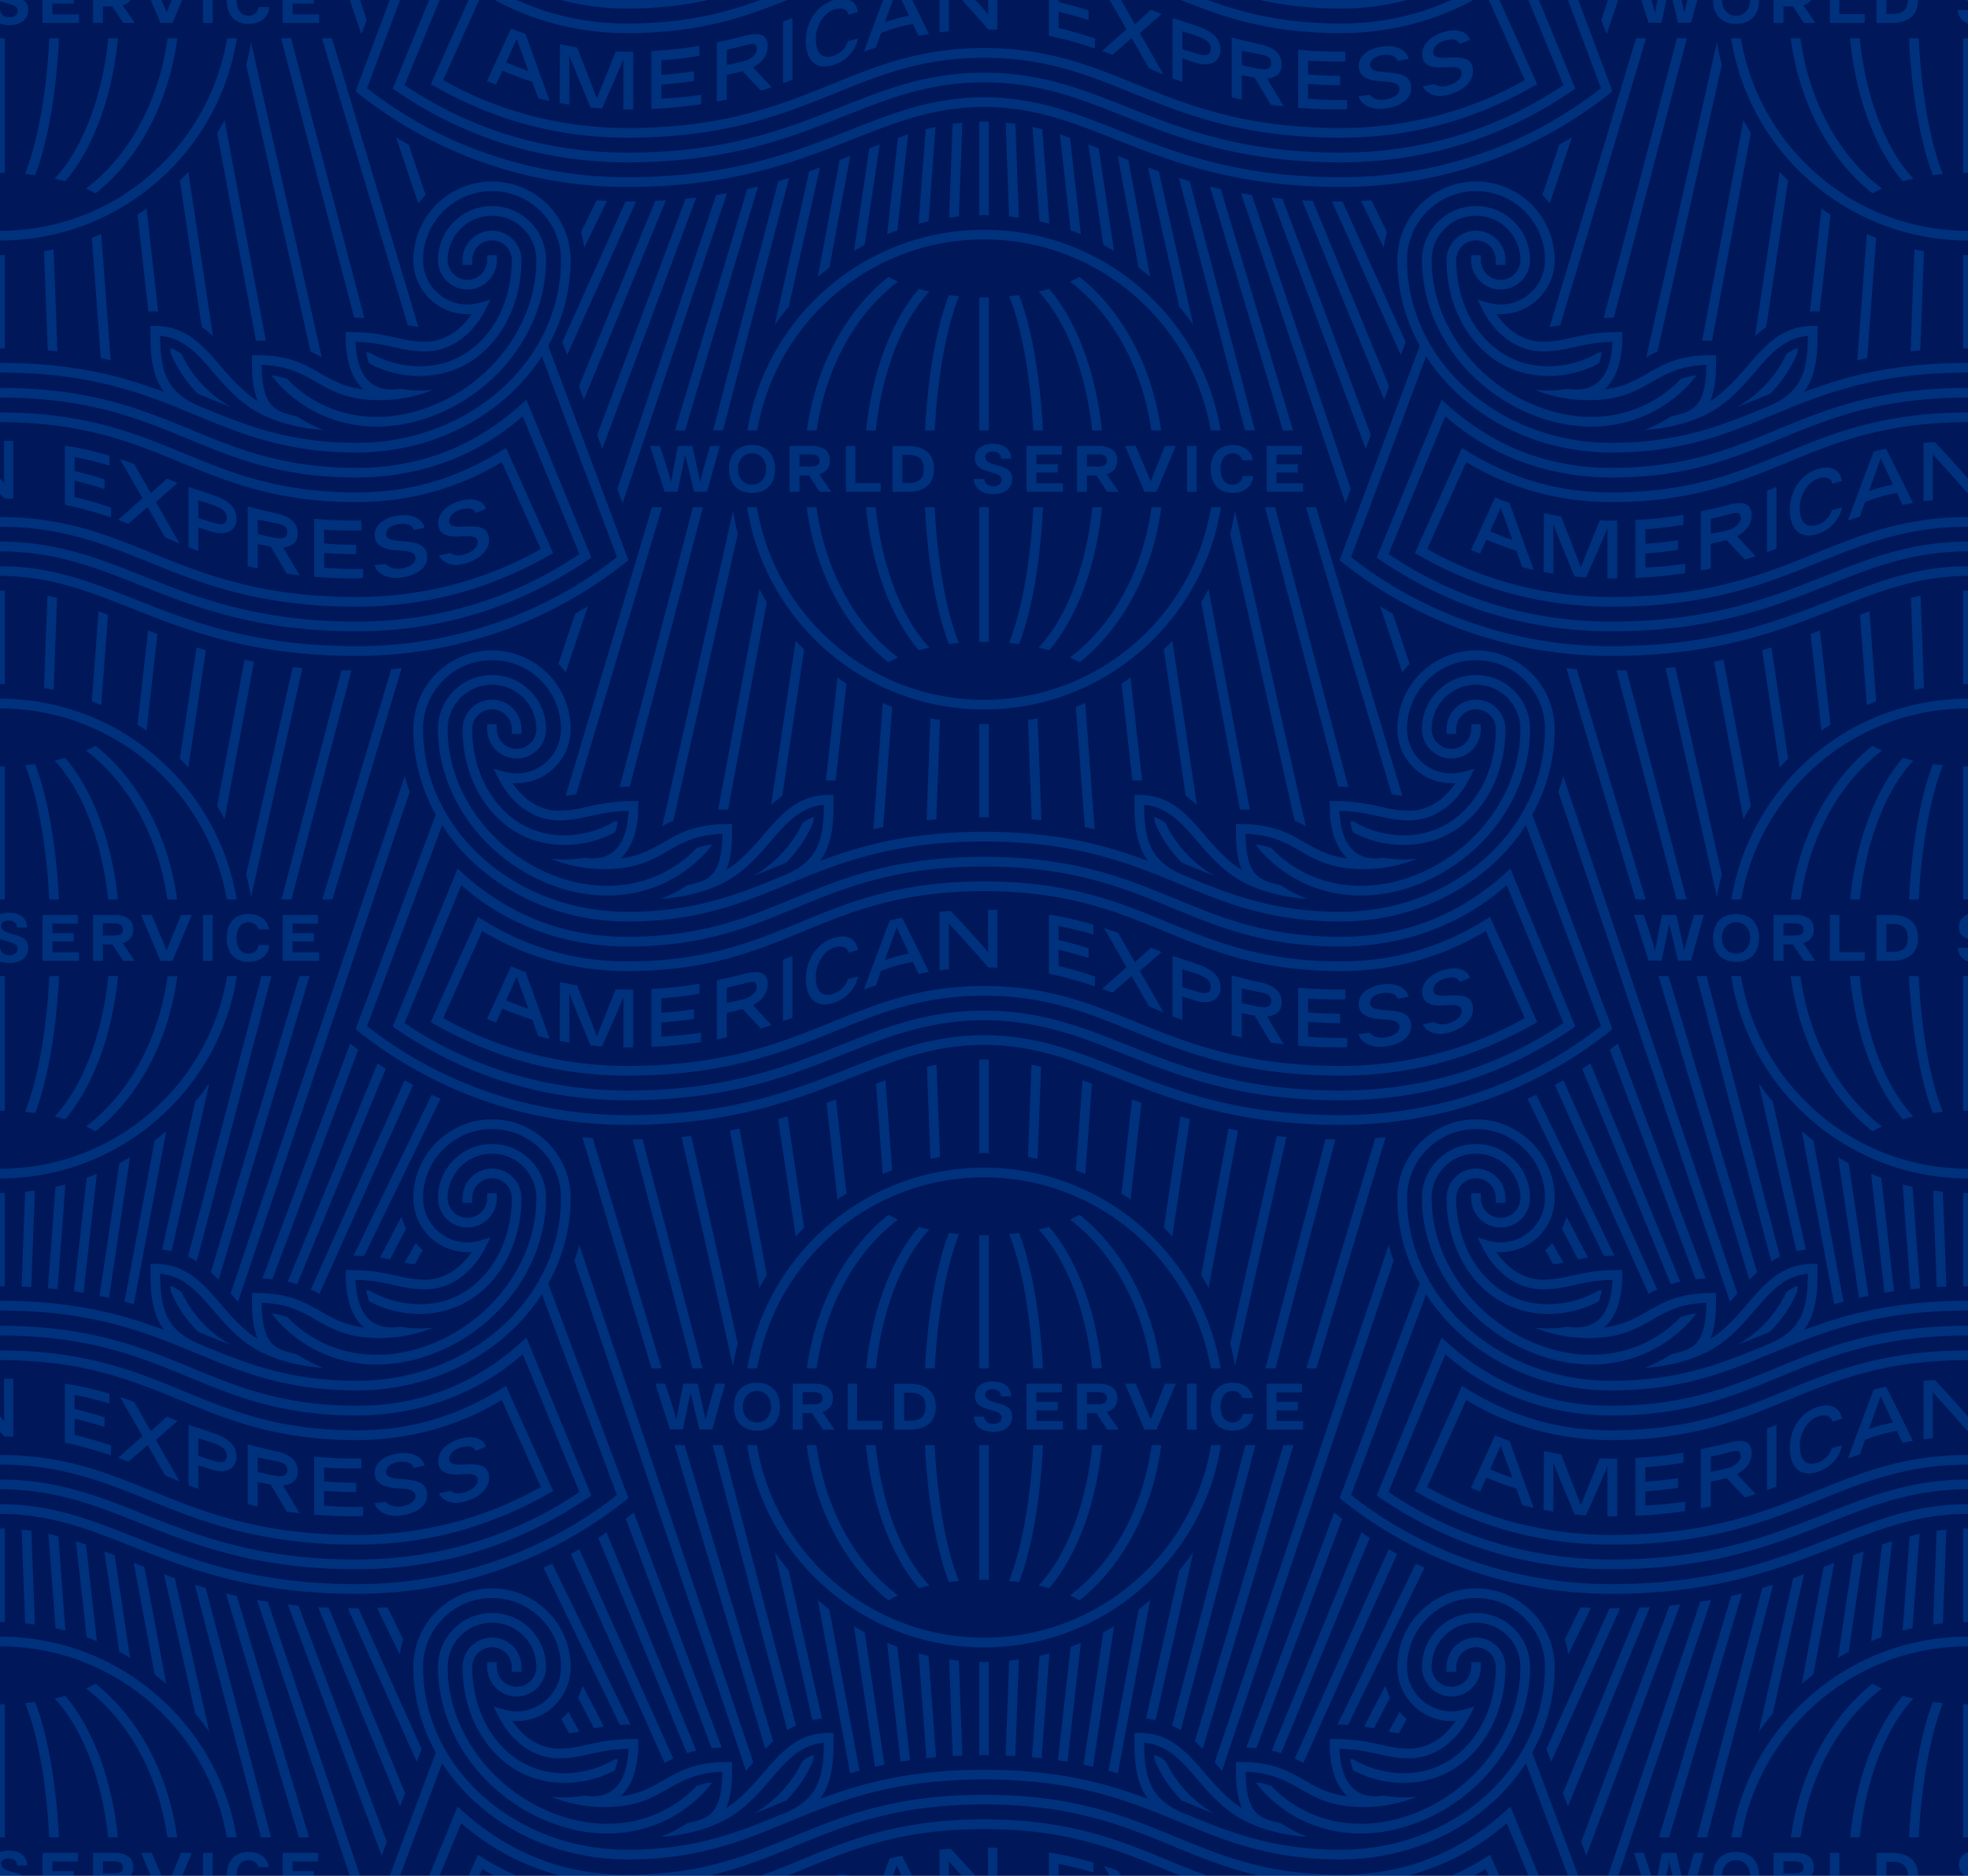 <svg xmlns="http://www.w3.org/2000/svg" width="320" height="305" viewBox="0 0 320 305"><g fill="none"><path fill="#00175A" d="M0 0h320v305H0z"/><path fill="#006FCF" fill-opacity=".3" d="M151.115 105.3c-5.309-5.747-7.934-14.942-8.724-22.832h-1.586c.957 9.734 4.15 18.082 8.6 23.262a32.831 32.831 0 011.71-.43zm-13.582-32.799v7.476h5.672v-1.421h-4.125v-6.055h-1.547zm56.501 179.853a41.487 41.487 0 01-2.291 3.014l-5.399 24.064c.545.044 1.061.129 1.562.234l6.128-27.312zm16.292-17.386h-1.645l-14.401 48.139c.441.402.864.819 1.272 1.246l14.774-49.385zm-79.163-152.5c1.399 10.621 6.362 19.713 13.296 25.226a19.116 19.116 0 011.576-.777c-6.879-5.17-11.857-14.036-13.28-24.449h-1.592zm72.968 152.5h-1.63l-11.934 45.589c.497.234.973.494 1.425.781l12.139-46.37zM129.998 75.855h1.765c.772 0 1.487-.119 1.487-.978 0-.675-.463-.989-1.456-.989h-1.796v1.967zm-1.604-3.354h3.41c1.799 0 3.134.584 3.134 2.369 0 1.1-.566 1.895-1.723 2.238l1.973 2.869h-1.895l-1.757-2.669h-1.538v2.669h-1.604v-7.476zm58.64 187.645a41.216 41.216 0 01-1.892 1.545l-4.901 26.21c.52.141 1.025.286 1.522.433l5.271-28.188zM121.48 82.468c2.935 18.634 19.061 32.886 38.52 32.886 19.458 0 35.584-14.252 38.519-32.886h-1.603c-2.928 17.736-18.363 31.31-36.916 31.31-18.553 0-33.988-13.574-36.916-31.31h-1.604zm9.716-12.478h1.592c1.469-10.305 6.423-19.071 13.247-24.199a19.116 19.116 0 01-1.576-.777c-6.879 5.47-11.82 14.463-13.263 24.976zm23.099-22.012c-1.994 5.174-3.421 12.986-3.884 22.012h1.581c.503-9.65 2.103-17.185 3.941-21.823-.556-.052-1.1-.117-1.638-.189zM140.828 69.99h1.583c.81-7.756 3.43-16.873 8.704-22.582a32.831 32.831 0 01-1.71-.43c-4.412 5.136-7.59 13.384-8.577 23.012zm15.085 34.553c-2.525-6.3-3.593-15.253-3.931-22.075h-1.581c.448 9.131 1.882 17.041 3.894 22.262a42.463 42.463 0 011.618-.187zm-5.706-28.293c0-1.578-.787-2.281-2.55-2.281h-.929v4.561h.929c1.763 0 2.55-.703 2.55-2.28zm-2.528 3.727h-2.558v-7.455h2.558c2.535 0 4.201 1.204 4.201 3.728 0 2.523-1.667 3.727-4.201 3.727zm-3.861 206.96l-3.224-21.552a42.243 42.243 0 01-1.74-.981l3.421 22.868a66.555 66.555 0 011.543-.335zm-25.126-103.131l4.79 25.617c.383-.718.783-1.426 1.207-2.118l-4.451-23.804a84.71 84.71 0 01-1.546.305zm-7.868 1.067l8.362 37.269a41.3 41.3 0 01.78-3.723l-7.564-33.707c-.522.056-1.042.113-1.578.161zm45.089 72.17c-2.525-6.3-3.593-15.253-3.931-22.075h-1.581c.448 9.131 1.882 17.041 3.894 22.262a42.463 42.463 0 011.618-.187zm-41.194-26.264c.001-.091-1.225-5.567-1.278-5.808h-2.344c-.045.203-1.09 5.615-1.127 5.808h-.039c-.097-.826-1.523-5.022-1.794-5.808h-1.583l2.373 7.455h2.113c.051-.247 1.22-5.856 1.218-5.946h.029c.02.074 1.408 5.871 1.426 5.946h2.112l2.086-7.455h-1.583c-.229.771-1.484 5.009-1.578 5.808h-.031zm66.427 33.625c-.572.341-1.152.668-1.741.981l-3.223 21.551c.524.108 1.04.22 1.543.336l3.421-22.868zm-26.851-63.926c-1.994 5.174-3.421 12.986-3.884 22.012h1.581c.503-9.65 2.103-17.185 3.941-21.823-.556-.052-1.1-.117-1.638-.189zm-31.216 25.692c-1.346 0-2.286 1.048-2.286 2.55 0 1.501.94 2.55 2.286 2.55 1.347 0 2.286-1.049 2.286-2.55 0-1.502-.939-2.55-2.286-2.55zm0-1.346c2.313 0 3.744 1.469 3.744 3.896 0 2.423-1.428 3.895-3.744 3.895-2.313 0-3.744-1.468-3.744-3.895 0-2.424 1.428-3.896 3.744-3.896zm16.68 63.078l-4.901-26.21a41.888 41.888 0 01-1.892-1.545l5.271 28.187a75.23 75.23 0 011.522-.432zm21.807-208.849c-.827 0-1.432-.343-1.541-1.181h-1.692c.13 1.735 1.516 2.474 3.252 2.474 1.577 0 2.949-.802 3-2.375.052-1.626-1.135-1.954-2.51-2.333-.824-.228-1.912-.53-1.884-1.385.018-.597.651-.848 1.251-.829.887.028 1.269.455 1.324 1.146h1.651c-.062-1.72-1.33-2.419-3.053-2.419-1.48 0-2.793.763-2.841 2.226-.054 1.704 1.26 2.025 2.768 2.454.72.208 1.564.445 1.589 1.17-.019.596-.522 1.052-1.314 1.052zm-27.911 200.379l-5.399-24.065a41.487 41.487 0 01-2.291-3.014l6.128 27.313c.501-.105 1.017-.19 1.562-.234zm-7.935 3.677l-14.402-48.141h-1.645l14.775 49.387c.408-.427.831-.845 1.272-1.246zm-31.033-98.232l11.253 37.613h1.645L96.38 185.037c-.566-.044-1.129-.104-1.693-.16zm34.746 95.68l-11.934-45.589h-1.63l12.139 46.371a13.11 13.11 0 011.425-.782zm-26.58-95.312l9.75 37.245h1.629l-9.756-37.27c-.534.013-1.076.02-1.623.025zM200.416 73.7c.826 0 1.381.43 1.571 1.138h1.737c-.208-1.493-1.494-2.484-3.308-2.484-2.223 0-3.55 1.457-3.55 3.896s1.315 3.895 3.516 3.895c1.817 0 3.219-.909 3.407-2.731h-1.74c-.139.878-.74 1.385-1.667 1.385-1.356 0-1.914-1.2-1.914-2.549 0-1.573.746-2.55 1.948-2.55zm-41.204 43.998v15.198c.263-.003.522-.008.789-.008s.524.005.787.007v-15.197c-.263.005-.524.02-.788.02s-.525-.015-.788-.02zm17.178 16.781a65.7 65.7 0 011.607.354l-1.535-20.529c-.506.22-1.018.426-1.534.626l1.462 19.549zm-8.635-1.261c.537.047 1.064.098 1.582.154l-.62-16.582a40.38 40.38 0 01-1.565.299l.603 16.129zm27.556-35.315l6.305 33.721c.524 0 .935.007 1.612.043l-6.71-35.883a40.887 40.887 0 01-1.207 2.119zm-11.185 28.985h1.122c.16 0 .31.014.466.019l-1.88-16.757c-.483.342-.975.674-1.474.995l1.766 15.743zm8.678 2.506c.645.473 1.251.989 1.822 1.532l-4.003-26.765c-.448.493-.907.974-1.378 1.445l3.559 23.788zm-40.559 3.824l.603-16.129a40.38 40.38 0 01-1.565-.299l-.62 16.582a77.984 77.984 0 011.582-.154zM124.574 76.25c0-1.502-.94-2.55-2.286-2.55-1.347 0-2.287 1.048-2.287 2.55 0 1.501.94 2.549 2.287 2.549 1.346 0 2.286-1.048 2.286-2.549zm1.458 0c0 2.423-1.428 3.895-3.744 3.895-2.313 0-3.745-1.468-3.745-3.895 0-2.424 1.428-3.896 3.745-3.896 2.313 0 3.744 1.469 3.744 3.896zm-16.528 57.161l10.462-46.622a41.3 41.3 0 01-.78-3.723l-11.507 51.286c.574-.32 1.175-.639 1.825-.941zm49.708-85.075V69.99h1.576V48.336c-1.361.024-.116.026-1.576 0zm-32.016 81.059l3.558-23.789c-.47-.47-.929-.952-1.377-1.445l-4.004 26.767a18.683 18.683 0 011.823-1.533zm16.413 5.084l1.463-19.549a41.09 41.09 0 01-1.535-.626l-1.535 20.53c.523-.123 1.061-.24 1.607-.355zm56.425-47.689l10.46 46.621a27.43 27.43 0 011.826.941l-11.507-51.284a41.203 41.203 0 01-.779 3.722zm-65.281 40.098h1.121l1.766-15.742a41.301 41.301 0 01-1.474-.995l-1.88 16.756c.156-.005.307-.019.467-.019zm-16.369 4.736l6.305-33.721c-.424-.692-.824-1.4-1.207-2.118l-6.71 35.883a26.39 26.39 0 011.612-.044zm70.452-49.156h-1.591c-1.424 10.413-6.401 19.28-13.28 24.449.558.246 1.085.504 1.576.777 6.933-5.513 11.896-14.605 13.295-25.226zm-8.851-7.591c0-.675-.462-.989-1.454-.989h-1.797v1.967h1.765c.772 0 1.486-.119 1.486-.978zm-.034 2.231l1.973 2.869h-1.895l-1.758-2.669h-1.537v2.669h-1.605v-7.476h3.411c1.742 0 3.134.608 3.134 2.369 0 1.1-.566 1.895-1.723 2.238zm-79.193 50.854a32.9 32.9 0 011.647-.063l11.892-45.431h-1.629l-11.91 45.494zm88.669-55.461l-2.321 5.756-2.429-5.756h-1.74l3.143 7.476h1.973l3.142-7.476h-1.768zm-16.768 1.415v-1.415h-5.741v7.476h5.919v-1.396h-4.315v-1.743h3.476v-1.369h-3.476v-1.553h4.137zm-6.955 30.814c2.013-5.221 3.446-13.131 3.895-22.262h-1.58c-.487 9.769-2.099 17.395-3.953 22.073.556.052 1.1.118 1.638.189zM151.115 257.8c-5.309-5.747-7.934-14.942-8.724-22.832h-1.586c.957 9.734 4.15 18.082 8.6 23.262a32.831 32.831 0 011.71-.43zm66.48-129.901c.58.009 1.132.029 1.646.063l-11.909-45.494h-1.63l11.893 45.431zm-24.588-47.922h1.575V72.5h-1.575v7.477zm18.701-6.061v-1.415h-5.741v7.476h5.919v-1.396h-4.315v-1.743h3.475v-1.369h-3.475v-1.553h4.137zm-50.92 30.456V82.468h-1.576v21.904c1.357-.024.124-.026 1.576 0zm8.097-56.964c5.282 5.717 7.895 14.84 8.703 22.582h1.584c-.987-9.628-4.166-17.876-8.577-23.012-.553.155-1.123.299-1.71.43zm-4.799.757c2.502 6.241 3.573 15.083 3.921 21.825h1.582c-.463-9.026-1.891-16.838-3.885-22.012a42.23 42.23 0 01-1.618.187zm11.455-3.151c-.491.273-1.018.531-1.576.777 6.824 5.128 11.778 13.894 13.247 24.199h1.592c-1.444-10.513-6.384-19.506-13.263-24.976zm3.654 37.454h-1.586c-.793 7.91-3.426 17.097-8.724 22.832.587.131 1.157.275 1.71.43 4.449-5.18 7.642-13.528 8.6-23.262zm-69.721 203.457l-15.27-34.027c-.457.262-.92.513-1.383.765l15.247 33.976c.447-.243.912-.484 1.406-.714zm-95.485-34.781a66.191 66.191 0 00-1.647-.549l1.751 15.611c.559.203 1.111.421 1.659.647l-1.763-15.709zm30.076 47.596l-10.611-40.537a93.439 93.439 0 01-1.767-.525l10.749 41.062h1.629zM18.65 252.876c-.567-.222-1.131-.437-1.69-.65l2.445 16.347c.589.313 1.169.641 1.74.981l-2.495-16.678zm15.384 28.728l-5.61-25.003c-.594-.207-1.179-.416-1.755-.627l5.074 22.616a41.487 41.487 0 012.291 3.014zm-12.29-27.51l3.398 18.173a41.216 41.216 0 011.892 1.545l-3.561-19.043c-.582-.226-1.159-.451-1.729-.675zm28.507 44.646L38.51 259.494a82.485 82.485 0 01-1.769-.417l11.866 39.663h1.644zm85.671-119.986c-.5.192-1.009.384-1.521.576l1.765 15.727c.483-.342.975-.673 1.474-.994l-1.718-15.309zm-22.704 105.891l-14.602-35.499c-.445.299-.892.593-1.342.882l14.411 35.032c.482-.154.991-.293 1.533-.415zm14.83-103.134c-.499.153-1.012.301-1.526.449l2.855 19.087c.447-.493.907-.974 1.377-1.445l-2.706-18.091zm15.927-5.89c-.509.19-1.022.384-1.537.582l1.1 14.701a40.36 40.36 0 011.534-.626l-1.097-14.657zM117.35 284.14l-14.296-38.227c-.433.34-.867.679-1.306 1.008l13.959 37.328c.522-.052 1.066-.09 1.643-.109zm5.145 2.393l-28.311-84.115a30.251 30.251 0 01-.792 2.589l27.902 82.902c.366-.416.831-.947 1.201-1.376zm.634-64.043c3.031-17.613 18.406-31.06 36.871-31.06 18.465 0 33.839 13.447 36.871 31.06h1.604c-3.04-18.511-19.104-32.636-38.475-32.636-19.371 0-35.435 14.125-38.475 32.636h1.604zM4.086 276.915c2.502 6.241 3.573 15.083 3.921 21.825h1.582c-.463-9.026-1.891-16.838-3.885-22.012a42.23 42.23 0 01-1.618.187zm4.799-.757c5.282 5.717 7.895 14.84 8.703 22.582h1.584c-.987-9.628-4.166-17.876-8.577-23.012-.553.155-1.123.299-1.71.43zM6.918 305h5.08v-.781H8.522v-1.553h4.137v-1.416H6.918V305zm13.067-1.373c0-.675-.462-.989-1.454-.989h-1.797v1.966h1.765c.772 0 1.486-.118 1.486-.977zm1.689-.007c0 .54-.14 1.004-.416 1.38h-6.129v-3.75h3.411c1.742 0 3.134.609 3.134 2.37zm13.637-172.565c.424.693.824 1.4 1.207 2.119l4.79-25.618a84.71 84.71 0 01-1.546-.305l-4.451 23.804zM.788 248.538c-.265-.006-.519-.031-.788-.031v15.233c.264 0 .525.015.788.02v-15.222zM0 111.24c.264 0 .525.015.788.02V96.038c-.265-.006-.519-.031-.788-.031v15.233zm15.541 162.524c-.491.273-1.018.531-1.576.777 6.824 5.128 11.778 13.894 13.247 24.199h1.592c-1.444-10.513-6.384-19.506-13.263-24.976zm22.934 24.976C35.435 280.229 19.371 266.104 0 266.104v1.576c18.465 0 33.839 13.447 36.871 31.06h1.604zm113.811-125.644c-.525.112-1.044.244-1.562.375l.559 14.947a40.38 40.38 0 011.565-.299l-.562-15.023zM5.102 248.882c-.52-.075-1.051-.13-1.583-.183l.57 15.244c.531.052 1.058.122 1.583.194l-.57-15.255zm4.383.892c-.534-.138-1.069-.279-1.61-.397l1.149 15.362c.54.12 1.078.246 1.609.387l-1.148-15.352zm-8.121 51.127c-.488 0-.952.091-1.364.255V305h3.718c-.447-.274-1.022-.441-1.643-.612-.824-.228-1.912-.53-1.884-1.385.018-.597.651-.848 1.251-.829.887.028 1.268.455 1.324 1.146h1.651c-.062-1.72-1.33-2.419-3.053-2.419zm21.573.349l1.576 3.75h1.746l-1.582-3.75h-1.74zM0 277.104v21.636h.788v-21.654c-.829.015-.693.021-.788.018zm160.788-20.232v-21.904h-1.576v21.904c1.357-.024.124-.026 1.576 0zm8.811-21.904h-1.58c-.487 9.769-2.099 17.395-3.953 22.073.556.052 1.1.118 1.638.189 2.013-5.221 3.446-13.131 3.895-22.262zm-5.513-34.303c2.502 6.241 3.573 15.083 3.921 21.825h1.582c-.463-9.026-1.891-16.838-3.885-22.012a42.23 42.23 0 01-1.618.187zm4.799-.757c5.282 5.717 7.895 14.84 8.703 22.582h1.584c-.987-9.628-4.166-17.876-8.577-23.012-.553.155-1.123.299-1.71.43zm19.919 22.582c-1.444-10.513-6.384-19.506-13.263-24.976-.491.273-1.018.531-1.576.777 6.824 5.128 11.778 13.894 13.247 24.199h1.592zm-9.609 12.478h-1.586c-.793 7.91-3.426 17.097-8.724 22.832.587.131 1.157.275 1.71.43 4.449-5.18 7.642-13.528 8.6-23.262zm-6.537-8.582v-1.415h-5.741v7.476h5.919v-1.396h-4.314v-1.742h3.475v-1.37h-3.475v-1.553h4.136zM147.015 231h.93c1.763 0 2.549-.703 2.549-2.28 0-1.578-.786-2.281-2.549-2.281h-.93V231zm-1.607 1.447v-7.455h2.559c2.534 0 4.2 1.204 4.2 3.728 0 2.523-1.666 3.727-4.2 3.727h-2.559zm-14.212-9.957h1.592c1.469-10.305 6.423-19.071 13.247-24.199a19.116 19.116 0 01-1.576-.777c-6.879 5.47-11.82 14.463-13.263 24.976zm6.625 2.481v7.476h5.671v-1.421h-4.125v-6.055h-1.546zm-7.32 3.354h1.765c.772 0 1.487-.118 1.487-.977 0-.675-.462-.989-1.455-.989h-1.797v1.966zm-1.604-3.354h3.41c1.794 0 3.135.582 3.135 2.369 0 1.1-.567 1.895-1.724 2.238l1.974 2.869h-1.896l-1.757-2.669h-1.538v2.669h-1.604v-7.476zm60.53 0l-2.297 5.757h-.045l-2.409-5.757h-1.74l3.143 7.476h1.973l3.143-7.476h-1.768zm-.591 9.997h-1.591c-1.424 10.413-6.401 19.28-13.28 24.449.558.246 1.085.504 1.576.777 6.933-5.513 11.896-14.605 13.295-25.226zm-8.851-7.62c0-.675-.462-.989-1.455-.989h-1.797v1.966h1.765c.772 0 1.487-.118 1.487-.977zm-.035 2.23l1.974 2.869h-1.896l-1.757-2.669h-1.538v2.669h-1.604v-7.476h3.41c1.755 0 3.135.617 3.135 2.369 0 1.1-.567 1.895-1.724 2.238zm-30.545-30.1c-4.412 5.136-7.59 13.384-8.577 23.012h1.583c.81-7.756 3.43-16.873 8.704-22.582a32.831 32.831 0 01-1.71-.43zm26.619-23.857l-1.096 14.657c.516.2 1.028.406 1.534.626l1.099-14.7a135.62 135.62 0 00-1.537-.583zm49.288 9.256c-.563.057-1.126.117-1.693.16l-11.204 37.453h1.644l11.253-37.613zm-66.1 15.959v21.654h1.576v-21.654c-1.361.024-.116.026-1.576 0zm46.556 21.654h1.629l9.75-37.245c-.547-.005-1.089-.012-1.623-.025l-9.756 37.27zm-38.054-49.394l-.562 15.023a40.38 40.38 0 011.565.299l.559-14.947a44.951 44.951 0 00-1.562-.375zm16.363 5.658l-1.717 15.309c.499.321.991.653 1.474.995l1.765-15.728c-.512-.191-1.021-.383-1.522-.576zm-23.289-6.466c-.265-.006-.519-.031-.788-.031s-.523.025-.788.031v15.222c.263-.005.524-.02.788-.02s.525.015.788.02v-15.222zm31.164 9.223l-2.706 18.091c.47.471.929.952 1.377 1.445l2.855-19.087c-.514-.148-1.027-.295-1.526-.449zm-27.368 48.93c.052-1.626-1.135-1.953-2.51-2.333-.824-.228-1.912-.529-1.884-1.384.019-.597.651-.848 1.251-.829.887.028 1.269.454 1.324 1.146h1.651c-.061-1.721-1.329-2.419-3.053-2.419-1.48 0-2.793.763-2.84 2.226-.055 1.704 1.259 2.025 2.767 2.454.721.208 1.564.445 1.589 1.17-.019.596-.522 1.052-1.313 1.052-.828 0-1.433-.343-1.542-1.182h-1.692c.13 1.736 1.516 2.474 3.252 2.474 1.578 0 2.949-.801 3-2.375zm28.422 2.006h1.575v-7.476h-1.575v7.476zm18.701-6.061v-1.415h-5.741v7.476h5.919v-1.396h-4.314v-1.742h3.475v-1.37h-3.475v-1.553h4.136zm-67.248 33.808a19.116 19.116 0 011.576-.777c-6.879-5.17-11.857-14.036-13.28-24.449h-1.592c1.399 10.621 6.362 19.713 13.296 25.226zm55.575-41.776c.317 1.219.573 2.462.779 3.722l8.362-37.267c-.536-.048-1.056-.106-1.578-.162l-7.563 33.707zm.381 7.752c.826 0 1.382.43 1.572 1.138h1.736c-.208-1.493-1.494-2.484-3.308-2.484-2.222 0-3.55 1.457-3.55 3.896s1.315 3.895 3.517 3.895c1.817 0 3.218-.908 3.406-2.731h-1.74c-.139.879-.74 1.386-1.666 1.386-1.356 0-1.914-1.201-1.914-2.55 0-1.573.746-2.55 1.947-2.55zm-5.104-18.865c.424.693.824 1.4 1.207 2.119l4.79-25.618a84.71 84.71 0 01-1.546-.305l-4.451 23.804zm-3.624-178.377l10.749 41.062h1.629l-10.611-40.537a93.439 93.439 0 01-1.767-.525zm70.316 65.126c.328 0 .637-.01.959-.014v-9.401c-.321.004-.632.016-.959.016-.631 0-1.26-.032-1.89-.056l-3.069 7.652c-.408-1.141-2.649-6.858-3.205-8.285a49.417 49.417 0 01-2.789-.549l-.068 9.576c.535.102 1.07.199 1.609.286-.004-1.681-.017-6.907-.03-8.013.424 1.163 2.889 7.074 3.463 8.465.619.064 1.24.119 1.862.162.5-1.131 3.06-6.862 3.494-8.051-.014 1.145-.027 6.733-.031 8.193.218.003.436.019.654.019zm-17.987-11.499c-.116.276-.913 2.054-1.718 3.839 1.207.516 2.414.981 3.621 1.401l-1.903-5.24zm-.911-1.68a48.55 48.55 0 002.353.918l3.921 10.872a58.61 58.61 0 01-1.852-.441l-.977-2.691a54.806 54.806 0 01-4.861-1.79c-.442.979-.827 1.829-1.028 2.269-.495-.194-.994-.377-1.482-.585l3.926-8.552zm30.635 4.456l-.026-1.638a65.407 65.407 0 01-7.807.854v9.415a75.889 75.889 0 008.093-.763l.024-1.547c-2.158.32-4.322.532-6.483.635v-2.293a65.368 65.368 0 005.319-.59v-1.575a65.82 65.82 0 01-5.319.591v-2.357a66.009 66.009 0 006.199-.732zM320 3.829V1.622h-1.667c.087 1.154.736 1.859 1.667 2.207zm-31.149 85.398V79.168c-.507.203-1.018.406-1.534.606V89.79a94.459 94.459 0 001.534-.563zm-5.802-4.9c0-1.134-.581-1.062-2.145-.643-.906.241-1.811.462-2.716.665v2.462a69.032 69.032 0 002.63-.57c1.607-.429 2.231-1.407 2.231-1.914zm-.603 2.853a133.843 133.843 0 003.038 3.243c-.574.191-1.157.377-1.751.559a131.032 131.032 0 01-2.974-3.163 72.32 72.32 0 01-2.571.601v4.012c-.542.118-1.087.233-1.649.34v-9.638c1-.222 2.446-.506 4.393-1.023 2.646-.713 3.895-.195 3.895 1.618 0 1.799-1.28 2.866-2.381 3.451zm28.669-58.13c-5.309-5.747-7.934-14.942-8.724-22.832h-1.586c.957 9.734 4.15 18.082 8.6 23.262a32.831 32.831 0 011.71-.43zm4.798-.756c-2.525-6.301-3.593-15.254-3.931-22.076h-1.581c.448 9.131 1.882 17.041 3.894 22.263a38.766 38.766 0 011.618-.187zm-24.75-22.076c1.399 10.621 6.362 19.713 13.296 25.226a18.802 18.802 0 011.576-.776c-6.879-5.171-11.857-14.037-13.28-24.45h-1.592zm16.494-3.938h-.929V0h-1.607v3.727h2.558c2.534 0 4.201-1.204 4.201-3.727h-1.674c0 1.577-.786 2.28-2.549 2.28zm-4.452.026h-4.125V0h-1.547v3.727h5.672V2.306zM320 41.468c-.264 0-.525-.015-.788-.02v15.198c.263-.003.521-.008.788-.008v-15.17zm0-13.364V6.218h-.788v21.904c.819-.015.696-.021.788-.018zm-24.42 49.725c1.077-.347 2.092-.257 2.404.831l1.536-.476c-.362-2.014-2.055-2.547-4.001-1.919-2.725.88-4.485 3.5-4.485 6.676 0 3.096 1.663 4.798 4.505 3.879 2.07-.669 3.54-2.287 3.985-4.307l-1.657.428c-.363 1.147-1.2 2.001-2.39 2.385-2.066.671-2.834-.722-2.834-2.89 0-1.729 1.206-4.047 2.937-4.607zM320 0h-.378c.119.061.245.118.378.17V0zm-25.247 50.638h1.121l1.766-15.742a41.301 41.301 0 01-1.474-.995l-1.88 16.756c.156-.005.307-.019.467-.019zm8.856 7.591l1.463-19.549a41.09 41.09 0 01-1.535-.626l-1.535 20.53c.523-.123 1.061-.24 1.607-.355zm8.636-1.261l.603-16.129a40.38 40.38 0 01-1.565-.299l-.62 16.582a77.984 77.984 0 011.582-.154zM270.176 3.706c.03-.143.433-2.08.768-3.706h-1.44l-.397 2.059h-.039c-.037-.318-.271-1.132-.559-2.059h-1.625l1.18 3.706h2.112zM320 39.104v-1.576c-18.553 0-33.988-13.574-36.916-31.31h-1.604c2.935 18.634 19.061 32.886 38.52 32.886zM272.85 3.706h2.112L275.999 0h-1.612c-.255.933-.464 1.751-.5 2.059h-.031c0-.037-.201-.961-.444-2.059h-1.45l.888 3.706zm17.148-2.648h1.538l1.757 2.669h1.895L293.215.858c.589-.175 1.021-.469 1.307-.858h-6.128v3.727h1.604V1.058zM320 77.797a265.159 265.159 0 00-5.405-5.941c-.623.047-1.235.099-1.832.161v9.508c.503-.067 1.009-.13 1.528-.184l-.014-7.441A266.326 266.326 0 01320 80.273v-2.476zm-14.193-3.264c-.122.337-1.408 3.899-1.919 5.33a25.69 25.69 0 013.912-1.069c-.552-1.163-1.993-4.261-1.993-4.261zm-1.14-1.101a56.33 56.33 0 012.013-.464 436.137 436.137 0 014.366 8.815c-.212.035-1.488.26-1.692.319a483.88 483.88 0 00-.916-1.949 25.672 25.672 0 00-5.174 1.467c-.28.786-.563 1.578-.836 2.353-.66.221-1.313.449-1.961.685a872.445 872.445 0 014.2-11.226zm-17.471-20.287l3.558-23.789c-.47-.47-.929-.952-1.377-1.445l-4.004 26.767a18.683 18.683 0 011.823-1.533zM237.72 72.828l-7.676 17.103c10.085 5.857 20.675 8.711 31.957 8.712 29.489 0 36.436-13 57.999-13v-1.577c-22.096 0-28.745 13-57.999 13-10.583 0-20.918-2.691-29.936-7.788l6.35-14.148c7.001 4.263 15.135 6.512 23.586 6.513 26.011 0 31.267-13 57.999-13v-1.577c-27.186.001-32.339 13-57.999 13-9.291 0-17.048-2.623-24.281-7.238zm42.246-62.289a41.3 41.3 0 01-.78-3.723l-11.507 51.286c.574-.32 1.175-.639 1.825-.941l10.462-46.622zm4.723 11.114c-.424-.692-.824-1.4-1.207-2.118l-6.71 35.883a26.39 26.39 0 011.612-.044l6.305-33.721zM113.887 78.309h-.031c.001-.091-1.225-5.567-1.278-5.808h-2.345c-.044.202-1.089 5.615-1.126 5.808h-.039c-.097-.826-1.523-5.022-1.794-5.808h-1.583l2.373 7.455h2.112c.052-.247 1.22-5.856 1.219-5.947h.029l1.426 5.947h2.112l2.086-7.455h-1.583c-.229.771-1.484 5.009-1.578 5.808zM84.016 6.305c-.116.276-.913 2.054-1.718 3.839 1.206.516 2.414.981 3.621 1.401l-1.903-5.24zm-.911-1.68a48.55 48.55 0 002.353.918l3.921 10.872a59.276 59.276 0 01-1.852-.441l-.977-2.691a54.922 54.922 0 01-4.861-1.79c-.442.979-.827 1.829-1.028 2.269-.495-.194-.994-.377-1.482-.585l3.926-8.552zM115.136 0H91.16a42.553 42.553 0 0010.841 1.393c5.084 0 9.338-.541 13.135-1.393zM262 72.002c11.126 0 18.133-2.892 25.552-5.955 5.353-2.21 6.381-5.623 6.411-11.437-7.375.616-9.058 9.988-17.958 13.417-2.811 1.165-5.817 1.676-8.603 1.895a23.445 23.445 0 004.329-2.234c3.475-.777 5.636-1.377 5.729-8.362-8.904.294-9.239 5.738-19.207 5.738a23.11 23.11 0 01-8.756-1.715c1.67.201 3.314.219 5.451-.14 5.045.778 7.047-2.583 7.249-7.621-5.278.129-7.26 1.552-11.319 1.552-3.989 0-7.657-2.545-9.814-6.809l-.818-1.619 1.741.507c4.613 1.338 9.225-2.135 9.225-6.927 0-6.182-5.029-11.212-11.212-11.212-6.182 0-11.211 5.03-11.211 11.212.001 16.382 14.898 29.71 33.211 29.71zm58 20.064v1.577c-18.419 0-27.65 13-57.999 13-15.483-.001-30.993-4.958-44.188-15.546l13.043-34.888c-2.328-4.196-3.645-8.92-3.645-13.919.002-7.05 5.739-12.786 12.789-12.786 7.052 0 12.789 5.737 12.789 12.788 0 5.096-4.352 9.163-9.483 8.761 1.906 2.852 4.65 4.511 7.572 4.511 3.976 0 6.042-1.562 12.122-1.562h.789v.788c0 3.91-1.009 6.861-2.916 8.541 7.142-.9 8.14-5.593 17.38-5.593h.788v.788c0 2.387-.115 4.781-.971 6.702 6.53-4.124 8.627-12.226 16.683-12.226h.788v.788c0 3.087-.01 6.919-2.186 9.939 6.851-2.578 14.736-4.727 26.645-4.727v1.576c-28.84 0-34.005 13-58 13-12.848 0-24.082-6.301-30.107-15.642L219.69 90.579c11.855 9.346 26.856 14.487 42.311 14.487 30.03 0 39.12-13 57.999-13zM102.003 17.804c.328 0 .637-.01.959-.014V8.389c-.321.004-.632.016-.959.016-.631 0-1.26-.032-1.89-.056l-3.069 7.652c-.408-1.141-2.649-6.858-3.205-8.285a49.417 49.417 0 01-2.789-.549l-.068 9.576c.535.102 1.07.199 1.609.286-.004-1.681-.017-6.907-.03-8.013.424 1.163 2.889 7.074 3.463 8.465.619.064 1.24.119 1.862.162.5-1.131 3.06-6.862 3.494-8.051-.014 1.145-.027 6.733-.031 8.193.218.003.436.019.654.019zm11.737-8.723l-.026-1.638a65.407 65.407 0 01-7.807.854v9.415a75.889 75.889 0 008.093-.763l.024-1.547c-2.158.32-4.322.532-6.483.635v-2.293a65.368 65.368 0 005.319-.59v-1.575a65.82 65.82 0 01-5.319.591V9.813a66.009 66.009 0 006.199-.732zm15.111 3.896V2.917c-.507.204-1.018.407-1.534.607V13.54a94.459 94.459 0 001.534-.563zm-5.802-4.9c0-1.134-.581-1.062-2.145-.643-.906.241-1.811.462-2.716.665v2.462a69.032 69.032 0 002.63-.57c1.607-.429 2.231-1.407 2.231-1.914zm-.603 2.853a133.843 133.843 0 003.038 3.243c-.574.191-1.157.377-1.751.559a131.032 131.032 0 01-2.974-3.163 72.32 72.32 0 01-2.571.601v4.012c-.542.118-1.087.233-1.649.34V6.884c1-.222 2.446-.506 4.393-1.023 2.646-.713 3.895-.195 3.895 1.618 0 1.799-1.28 2.865-2.381 3.451zm69.806-2.946l1.854.579c1.656.545 2.748.728 2.748-.67 0-1.122-1.05-1.659-2.748-2.219l-1.854-.579v2.889zm0 5.354l-1.603-.599V2.927c3.28 1.024 4.296 1.42 4.868 1.649 2.016.862 2.942 1.914 2.942 3.596 0 1.493-1.293 2.933-4.208 1.974l-1.999-.643v3.835zm-90.251 13.055c29.725 0 38.17-13 57.999-13 19.826 0 28.275 13 58 13 13.544-.001 26.417-3.846 38.154-11.979L250.225 0h-1.705l5.693 13.837c-10.6 7.185-23.108 10.979-36.213 10.979-29.375 0-37.733-13-58-13-20.266 0-28.626 13-57.999 13-13.106 0-25.613-3.794-36.214-10.979L71.48 0h-1.705l-5.929 14.414c11.715 8.118 24.583 11.978 38.155 11.979zm0 4c30.349 0 39.58-13 57.999-13 18.416 0 27.65 13 58 13 15.443-.001 30.959-4.931 44.188-15.546L256.637 0h-1.683l5.357 14.329C248.455 23.675 233.454 28.816 218 28.816c-30.035 0-39.118-13-58-13-18.879 0-27.969 13-57.999 13-15.455 0-30.456-5.141-42.311-14.487L65.046 0h-1.683l-5.55 14.847c13.195 10.588 28.705 15.545 44.188 15.546zM58.757 5.567l.875-2.341L58.547 0h-1.664l1.874 5.567zm43.244-1.751c-6.659 0-12.528-1.354-17.982-3.816h-3.61c6.534 3.524 13.928 5.392 21.592 5.393 11.521 0 18.97-2.551 26.017-5.393h-4.372c-5.888 2.143-12.447 3.816-21.645 3.816zm60.159 1.022V0h-1.495l.009 2.302c-.681-.782-1.367-1.54-2.053-2.302h-2.197a220.735 220.735 0 014.267 4.808c.49.005.979.015 1.469.03zm-60.159 17.555c29.489 0 36.436-13 57.999-13 21.556 0 28.516 13 58 13 11.275-.001 21.867-2.852 31.956-8.712L243.816 0h-1.728l5.847 13.028c-9.018 5.097-19.352 7.788-29.935 7.788-29.251 0-35.908-13-58-13-22.096 0-28.745 13-57.999 13-10.583 0-20.918-2.691-29.936-7.788L77.912 0h-1.727l-6.141 13.681c10.085 5.857 20.675 8.711 31.957 8.712zM218 1.393A42.55 42.55 0 00228.84 0h-23.974c3.796.852 8.05 1.393 13.134 1.393zM170.559 0v5.833c2.652.533 5.111 1.242 7.484 2.053l.025-1.619a66.97 66.97 0 00-5.94-1.705V1.909c1.624.385 3.25.837 4.873 1.355V1.689a66.934 66.934 0 00-4.873-1.355V0h-1.569zm64.687 13.962c-.675.157-1.456.143-1.985-.3l-1.897.394c.572 1.14 1.97 1.874 3.912 1.413 2.585-.618 4.251-2.152 4.242-3.909-.009-2.294-1.986-2.279-3.907-2.196-1.421.059-2.556.095-2.561-.905-.005-.881.838-1.624 2.199-1.939.815-.188 1.792-.162 2.079.619a50.565 50.565 0 001.695-.663c-.544-1.501-2.242-1.763-3.803-1.39-2.458.587-3.98 2.017-3.972 3.733.011 2.439 2.736 2.192 3.771 2.133 1.613-.085 2.647-.072 2.652 1.012.003.714-.829 1.629-2.425 1.998zM196.357 0h-4.375c7.046 2.842 14.493 5.393 26.018 5.393 7.663-.001 15.057-1.869 21.591-5.393h-3.609C230.54 2.457 224.671 3.816 218 3.816c-9.196 0-15.755-1.673-21.643-3.816zm66.759 0h-1.663l-1.086 3.227.876 2.34L263.116 0zm19.172 3.895c2.316 0 3.743-1.472 3.744-3.895h-1.458c0 1.501-.94 2.549-2.286 2.549S280.002 1.501 280.002 0h-1.458c0 2.427 1.431 3.895 3.744 3.895zm-28.751 19.626l-2.746 8.161c.427.434.824.897 1.198 1.381l3.616-10.746c-.684.413-1.373.815-2.068 1.204zm.159 29.371L267.66 6.218h-1.645l-14.041 46.934a15.787 15.787 0 001.722-.26zM152.763 5.275c.503-.067 1.009-.13 1.528-.184L154.281 0h-1.518v5.275zM135.519.015c-2.725.88-4.485 3.5-4.485 6.676 0 3.096 1.663 4.798 4.505 3.879 2.07-.669 3.54-2.287 3.985-4.307l-1.657.428c-.363 1.147-1.2 2.001-2.39 2.385-2.066.671-2.834-.722-2.834-2.89 0-1.729 1.206-4.047 2.937-4.607 1.077-.347 2.092-.257 2.404.831l1.536-.476c-.179-.993-.683-1.623-1.379-1.934h-2.563c-.02.006-.039.008-.059.015zm98.892 64.966l-10.565 25.683c11.715 8.118 24.584 11.978 38.155 11.979 29.725 0 38.17-13 57.999-13v-1.577c-20.266 0-28.626 13-57.999 13-13.106 0-25.613-3.794-36.214-10.979l9.219-22.408c7.273 6.434 16.812 9.964 26.995 9.964 25.072 0 30.159-13 57.999-13v-1.577c-28.202.001-33.39 13-57.999 13-10.388 0-19.545-3.535-27.59-11.085zM225.042 16.2c-.826.081-1.784-.086-2.253-.776l-1.908.228c.487 1.46 2.163 2.237 4.171 2.025 2.68-.291 4.411-1.591 4.411-3.311 0-2.3-2.137-2.466-4.023-2.612-1.422-.11-2.651-.206-2.651-1.197 0-.858.873-1.48 2.278-1.623.914-.093 1.97.088 2.183.997a62.902 62.902 0 001.792-.383c-.428-1.619-2.217-2.212-3.985-2.018-2.509.271-4.13 1.517-4.13 3.174-.001 2.362 2.769 2.457 3.881 2.532 1.682.11 2.746.254 2.746 1.313 0 .694-.864 1.484-2.512 1.651zM147.8 2.544a25.69 25.69 0 00-3.912 1.069c.298-.835.859-2.391 1.299-3.613h-1.585a853.93 853.93 0 00-3.135 8.408 75.453 75.453 0 011.961-.685c.273-.775.556-1.567.836-2.353a25.672 25.672 0 015.174-1.467c.18.381.74 1.569.916 1.949.204-.059 1.48-.284 1.692-.319A439.219 439.219 0 00148.329 0h-1.722c.427.915.919 1.967 1.193 2.544zm70.979 7.446l-.027-1.608a67.106 67.106 0 01-7.671-.298v9.442c3.037.246 5.316.295 7.953.248.002-.118.02-1.4.023-1.519a63.835 63.835 0 01-6.349-.201v-2.409c1.695.138 3.425.211 5.207.211v-1.53c-1.72 0-3.462-.069-5.207-.212V9.857c2.207.153 4.048.173 6.071.133zm-12.071.292c0-1.063-.761-1.255-2.345-1.558l-2.453-.494v2.361l2.533.554c1.149.218 2.265.264 2.265-.863zm-.681 2.48l2.701 4.537c-.717-.08-1.417-.17-2.102-.268l-2.618-4.403-2.098-.4v3.964a62.175 62.175 0 01-1.641-.377V6.084c1.854.516 4.286 1.053 4.289 1.054 2.623.499 3.847 1.58 3.847 3.398 0 1.432-.981 2.098-2.378 2.226zm-22.86-8.006l-3.972 3.533c.564.202 1.125.409 1.682.62l3.126-2.701 2.825 4.913 2.382 1.025-3.86-6.771 3.534-3.091-1.729-.711-2.622 2.369L182.286 0h-1.854l2.735 4.756zm77.591 46.956a34.14 34.14 0 011.647-.063l11.892-45.431h-1.629l-11.91 45.494zM64.399 22.33l3.615 10.74c.372-.483.773-.941 1.2-1.375l-2.748-8.164a72.498 72.498 0 01-2.067-1.201zm26.814 19.961c-.001-6.181-5.03-11.211-11.212-11.211-6.182 0-11.212 5.03-11.212 11.212 0 4.783 4.606 8.267 9.225 6.927l1.742-.507-.819 1.619c-2.156 4.264-5.825 6.809-9.814 6.809-4.059 0-6.04-1.423-11.318-1.552.202 5.072 2.209 8.398 7.249 7.621 2.137.36 3.769.343 5.451.14a23.118 23.118 0 01-8.757 1.715c-9.963 0-10.307-5.444-19.207-5.738.091 6.834 2.095 7.549 5.73 8.362a23.414 23.414 0 004.329 2.234c-2.786-.219-5.792-.73-8.603-1.895-8.898-3.428-10.584-12.801-17.959-13.417.031 5.823 1.063 9.229 6.411 11.437 7.419 3.063 14.426 5.955 25.552 5.955 18.312 0 33.211-13.328 33.212-29.711zm1.576-.001v.002c0 4.998-1.317 9.722-3.645 13.917l13.044 34.888c-13.229 10.615-28.746 15.545-44.189 15.546-30.348 0-39.583-13-57.999-13v-1.577c18.882.001 27.966 13 57.999 13 15.455 0 30.456-5.141 42.312-14.487L88.107 57.936c-6.025 9.342-17.259 15.642-30.106 15.642-23.993 0-29.162-13-58.001-13v-1.576c11.91 0 19.796 2.149 26.647 4.727-2.177-3.02-2.187-6.852-2.187-9.939v-.788h.789c8.056 0 10.152 8.102 16.682 12.226-.855-1.921-.971-4.315-.971-6.702v-.788h.788c9.243 0 10.233 4.693 17.38 5.593-1.906-1.68-2.915-4.631-2.915-8.541v-.788h.788c6.081 0 8.146 1.562 12.122 1.562 2.922 0 5.666-1.659 7.572-4.511-5.13.402-9.482-3.664-9.482-8.761 0-7.051 5.737-12.788 12.788-12.788 7.05 0 12.787 5.736 12.788 12.786zm-12.788-8.786c-4.846 0-8.788 3.942-8.788 8.788a4.794 4.794 0 004.788 4.788 4.794 4.794 0 004.788-4.788v-.788h-1.576v.788a3.216 3.216 0 01-3.212 3.212 3.216 3.216 0 01-3.212-3.212 7.22 7.22 0 017.212-7.212 7.22 7.22 0 017.212 7.212c0 9.819-6.562 19.233-16.329 23.425-8.588 3.688-17.407 2.379-23.593-3.498-.15-.144-.364-.36-.601-.614a13.446 13.446 0 00-2.503-.557l.003.025a18.878 18.878 0 002.016 2.289c6.601 6.271 16.04 7.779 25.299 3.804 10.338-4.437 17.284-14.435 17.284-24.876 0-4.845-3.942-8.786-8.788-8.786zm176.988 227.821l-2.533 5.211c.252.801.43 1.633.545 2.485l3.694-7.598a69.075 69.075 0 01-1.706-.098zM94.136 62.809l.811 2.17 13.332-32.411c-.564.035-1.155.055-1.736.08L94.136 62.809zM52.34 6.218l13.963 46.674a16.09 16.09 0 001.723.26L53.985 6.218H52.34zm32.449 36.074a4.794 4.794 0 00-4.788-4.788 4.794 4.794 0 00-4.788 4.788v.788h1.576v-.788a3.216 3.216 0 013.212-3.212 3.216 3.216 0 013.212 3.212c0 6.057-2.536 11.532-6.785 14.647-5.824 4.272-12.811 2.531-16.302.395-.193-.022-.374-.049-.577-.067.109.678.27 1.285.472 1.823 5.048 2.707 12.007 3.03 17.339-.88 4.652-3.411 7.429-9.361 7.429-15.918zM47.571 304.219v-1.553h4.136v-1.416h-5.74V305h5.079v-.781h-3.475zm-4.022-43.779c-.602-.094-1.182-.198-1.765-.302L56.883 305h1.664l-14.998-44.56zm208.681 26.02l11.207-24.974c-.48.006-.945.021-1.436.021-.1 0-.198-.005-.298-.005l-10.258 22.859.785 2.099zM40.382 3.895c1.817 0 3.219-.909 3.407-2.731h-1.74c-.139.878-.74 1.385-1.667 1.385-1.355 0-1.914-1.2-1.914-2.549h-1.602c.001 2.439 1.315 3.895 3.516 3.895zM33.007 305h1.575v-3.75h-1.575V305zM51.886 3.727V2.331h-4.315V.588h3.475V0h-5.079v3.727h5.919zM29.427 301.25L27.915 305h1.704l1.576-3.75h-1.768zm.102-243.673c-.593-.433-1.196-.782-1.848-1.018.019.296.044.583.074.867 1.032 2.49 2.554 4.709 4.425 6.597.313.128.633.257.944.385 1.481.612 2.947 1.214 4.431 1.789-3.491-2.005-6.327-4.983-8.026-8.62zm167.212-27.25l11.866 39.663h1.644L198.51 30.744a75.667 75.667 0 01-1.769-.417zm15.599 52.141l13.963 46.674a16.09 16.09 0 001.723.26l-14.041-46.934h-1.645zM93.696 129.142l13.964-46.674h-1.645l-14.041 46.934a15.787 15.787 0 001.722-.26zm-53.662 13.026c.317 1.219.573 2.462.779 3.722l8.362-37.267c-.536-.048-1.056-.106-1.578-.162l-7.563 33.707zm53.503-42.396l-2.747 8.16c.428.434.825.897 1.199 1.381l3.616-10.746c-.684.413-1.373.815-2.068 1.205zm130.862-1.192l3.615 10.74c.372-.483.773-.941 1.2-1.375l-2.748-8.164a72.498 72.498 0 01-2.067-1.201zm-37.73-71.356l5.074 22.616a41.487 41.487 0 012.291 3.014l-5.61-25.003c-.594-.207-1.179-.416-1.755-.627zM109.748 69.99h1.645l11.866-39.663a82.55 82.55 0 01-1.77.418L109.748 69.99zm-9.381 9.487l.876 2.34 16.973-50.429c-.583.104-1.164.208-1.765.302l-16.084 47.787zm15.567-9.487h1.63l10.749-41.062c-.578.179-1.17.353-1.767.525L115.934 69.99zm17.032-24.929a41.195 41.195 0 011.892-1.544l3.398-18.174c-.57.225-1.147.45-1.729.676l-3.561 19.042zm-7.001 7.794a41.487 41.487 0 012.291-3.014l5.074-22.617c-.576.211-1.161.42-1.755.627l-5.61 25.004zm55.779-27.511l3.398 18.173a41.216 41.216 0 011.892 1.545l-3.561-19.043c-.582-.226-1.159-.451-1.729-.675zM97.096 70.726l.841 2.251 15.278-40.854c-.578.068-1.158.134-1.754.191L97.096 70.726zM262 224.502c11.126 0 18.133-2.892 25.552-5.955 5.353-2.21 6.381-5.623 6.411-11.437-7.375.616-9.058 9.988-17.958 13.417-2.811 1.165-5.817 1.676-8.603 1.895a23.445 23.445 0 004.329-2.234c3.475-.777 5.636-1.377 5.729-8.362-8.904.294-9.239 5.738-19.207 5.738a23.11 23.11 0 01-8.756-1.715c1.67.201 3.314.219 5.451-.14 5.045.778 7.047-2.583 7.249-7.621-5.278.129-7.26 1.552-11.319 1.552-3.989 0-7.657-2.545-9.814-6.809l-.818-1.619 1.741.507c4.613 1.338 9.225-2.135 9.225-6.927 0-6.182-5.029-11.212-11.212-11.212-6.182 0-11.211 5.03-11.211 11.212.001 16.382 14.898 29.71 33.211 29.71zm58 20.064v1.577c-18.419 0-27.65 13-57.999 13-15.483-.001-30.993-4.958-44.188-15.546l13.043-34.889c-2.328-4.195-3.645-8.92-3.645-13.918.002-7.05 5.739-12.786 12.789-12.786 7.052 0 12.789 5.737 12.789 12.788 0 5.096-4.352 9.163-9.483 8.761 1.906 2.852 4.65 4.511 7.572 4.511 3.976 0 6.042-1.562 12.122-1.562h.789v.788c0 3.91-1.009 6.861-2.916 8.541 7.142-.9 8.14-5.593 17.38-5.593h.788v.788c0 2.387-.115 4.781-.971 6.702 6.53-4.124 8.627-12.226 16.683-12.226h.788v.788c0 3.086-.01 6.918-2.186 9.939 6.851-2.578 14.736-4.727 26.645-4.727v1.576c-28.84 0-34.005 13-58 13-12.848 0-24.082-6.301-30.107-15.642l-12.203 32.643c11.855 9.346 26.856 14.487 42.311 14.487 30.03 0 39.12-13 57.999-13zm-50.252 54.174h1.645l11.866-39.663c-.583.142-1.167.284-1.77.418l-11.741 39.245zm5.717 2.51c-.141.475-.669 2.26-1.078 3.75h1.612l1.049-3.75h-1.583zm-8.191 0h-1.583l1.193 3.75h1.625a153.111 153.111 0 00-1.235-3.75zm25.692-27.439a41.888 41.888 0 011.892-1.545l3.398-18.173c-.57.225-1.147.45-1.729.676l-3.561 19.042zm-7.001 7.794a41.487 41.487 0 012.291-3.014l5.074-22.617c-.576.211-1.161.42-1.755.627l-5.61 25.004zm-10.031 17.135h1.63l10.749-41.063c-.578.18-1.17.354-1.767.526l-10.612 40.537zM240 191.58a3.216 3.216 0 013.212 3.212v.788h1.577v-.788a4.794 4.794 0 00-4.789-4.788 4.794 4.794 0 00-4.788 4.788c0 6.557 2.777 12.507 7.429 15.917 5.277 3.87 12.239 3.616 17.339.881a9.45 9.45 0 00.473-1.823c-.203.018-.385.045-.577.067-3.486 2.133-10.472 3.881-16.303-.396-4.248-3.114-6.784-8.589-6.784-14.646A3.215 3.215 0 01240 191.58zm47.821-127.557c1.871-1.888 3.393-4.107 4.426-6.597.029-.284.055-.571.073-.867-.651.236-1.255.585-1.848 1.018-1.699 3.637-4.534 6.615-8.026 8.62 1.485-.575 2.95-1.177 4.431-1.789l.944-.385zm-39.325 3.143c9.36 4.018 18.772 2.397 25.299-3.804a18.758 18.758 0 002.017-2.289l.002-.025c-.946.12-1.759.315-2.502.557-.238.254-.451.47-.602.614-6.185 5.877-15.005 7.186-23.593 3.498-9.766-4.192-16.328-13.606-16.328-23.425 0-3.977 3.235-7.212 7.211-7.212a7.22 7.22 0 017.212 7.212A3.216 3.216 0 01244 45.504a3.215 3.215 0 01-3.211-3.212v-.788h-1.577v.788A4.794 4.794 0 00244 47.08a4.794 4.794 0 004.789-4.788c0-4.846-3.943-8.788-8.789-8.788-4.845 0-8.788 3.941-8.788 8.786 0 10.441 6.946 20.439 17.284 24.876zM240 39.08a3.216 3.216 0 013.212 3.212v.788h1.577v-.788A4.794 4.794 0 00240 37.504a4.794 4.794 0 00-4.788 4.788c0 6.557 2.777 12.507 7.429 15.918 5.277 3.869 12.239 3.615 17.339.88a9.45 9.45 0 00.473-1.823c-.203.018-.385.045-.577.067-3.486 2.133-10.472 3.881-16.303-.395-4.248-3.115-6.784-8.59-6.784-14.647A3.215 3.215 0 01240 39.08zm79.212 259.66H320v-21.636c-.061-.002-.217-.008-.788-.018v21.654zm-31.391-82.217c1.871-1.888 3.393-4.107 4.426-6.597.029-.284.055-.572.073-.867-.651.236-1.255.585-1.848 1.018-1.699 3.637-4.534 6.615-8.026 8.62 1.485-.575 2.95-1.177 4.431-1.789l.944-.385zm5.429 87.104c0-.675-.463-.989-1.456-.989h-1.796v1.966h1.765c.772 0 1.487-.118 1.487-.977zm1.272 1.373h-6.128v-3.75h3.41c1.799 0 3.134.585 3.134 2.37 0 .54-.14 1.004-.416 1.38zm-46.026-85.334c9.36 4.018 18.772 2.397 25.299-3.804a18.843 18.843 0 002.017-2.289l.002-.025c-.946.12-1.759.315-2.502.557-.238.254-.451.47-.602.614-6.185 5.877-15.005 7.186-23.593 3.498-9.766-4.192-16.328-13.606-16.328-23.425 0-3.977 3.235-7.212 7.211-7.212a7.22 7.22 0 017.212 7.212 3.216 3.216 0 01-3.212 3.212 3.215 3.215 0 01-3.211-3.212v-.788h-1.577v.788A4.794 4.794 0 00244 199.58a4.794 4.794 0 004.789-4.788c0-4.846-3.943-8.788-8.789-8.788-4.845 0-8.788 3.941-8.788 8.786 0 10.441 6.946 20.439 17.284 24.876zm57.515 31.477l-1.763 15.71a40.991 40.991 0 011.659-.647l1.751-15.611c-.548.175-1.099.358-1.647.548zm-4.661 1.732l-2.495 16.679a40.029 40.029 0 011.74-.981l2.445-16.348c-.559.213-1.123.428-1.69.65zm-29.889 8.189l-14.365 38.412.842 2.251 15.277-40.854c-.578.068-1.158.133-1.754.191zm4.99-.624L261.453 305h1.663l15.1-44.862c-.583.104-1.164.208-1.765.302zm-22.315 31.119l.811 2.17 13.332-32.411c-.564.035-1.155.055-1.736.08l-12.407 30.161zm27.389 7.181h1.604c3.031-17.613 18.406-31.06 36.871-31.06v-1.576c-19.371 0-35.435 14.125-38.475 32.636zm28.99-48.966l-1.149 15.352a41.01 41.01 0 011.61-.387l1.149-15.363c-.542.118-1.076.259-1.61.398zM320 301.156c-.838.332-1.445.99-1.477 1.971-.032 1.005.419 1.524 1.099 1.873H320v-3.844zm-28.804-2.416h1.592c1.469-10.305 6.423-19.071 13.247-24.199a19.116 19.116 0 01-1.576-.777c-6.879 5.47-11.82 14.463-13.263 24.976zm6.337 6.26h1.547v-3.75h-1.547V305zm10.146-3.728h-2.558V305h1.607v-2.281h.929c1.763 0 2.55.703 2.55 2.281h-.001 1.674c0-2.524-1.666-3.728-4.201-3.728zm-6.851-2.532h1.583c.81-7.756 3.43-16.873 8.704-22.582a32.831 32.831 0 01-1.71-.43c-4.412 5.136-7.59 13.384-8.577 23.012zm18.384-34.98c.263-.005.524-.02.788-.02v-15.233c-.269 0-.523.025-.788.031v15.222zm-4.315-14.878l-.57 15.255a41.198 41.198 0 011.583-.194l.57-15.244c-.532.053-1.063.108-1.583.183zm1.036 28.035c-.556-.052-1.1-.117-1.638-.189-1.994 5.174-3.421 12.986-3.884 22.012h1.581c.503-9.65 2.103-17.185 3.941-21.823zM61.304 261.423l3.695 7.599a14.92 14.92 0 01.545-2.484l-2.534-5.212a74.02 74.02 0 01-1.706.097zM297.533 148.75v7.477h5.672v-1.421h-4.125v-6.056h-1.547zm6.285 61.937l-3.224-21.552a42.243 42.243 0 01-1.74-.981l3.421 22.868a66.555 66.555 0 011.543-.335zm-32.394-60.428l1.426 5.947h2.112l2.086-7.456h-1.583c-.229.771-1.484 5.01-1.578 5.809h-.031c.001-.091-1.225-5.567-1.278-5.809h-2.345c-.044.203-1.089 5.616-1.126 5.809h-.039c-.097-.826-1.523-5.022-1.794-5.809h-1.583l2.373 7.456h2.112c.052-.248 1.22-5.856 1.219-5.947h.029zm18.009 54.048l-11.934-45.589h-1.63l12.139 46.371a13.11 13.11 0 011.425-.782zm-7.145-49.258c1.346 0 2.286-1.048 2.286-2.549 0-1.502-.94-2.55-2.286-2.55-1.347 0-2.287 1.048-2.287 2.55 0 1.501.94 2.549 2.287 2.549zm0 1.346c-2.313 0-3.745-1.468-3.745-3.895 0-2.424 1.428-3.896 3.745-3.896 2.313 0 3.744 1.469 3.744 3.896 0 2.423-1.428 3.895-3.744 3.895zm11.367 46.787l-5.399-24.065a41.487 41.487 0 01-2.291-3.014l6.128 27.313c.501-.105 1.017-.19 1.562-.234zm6.104 8.47l-4.901-26.21a41.888 41.888 0 01-1.892-1.545l5.271 28.187a75.23 75.23 0 011.522-.432zm14.536-87.424c-1.994 5.174-3.421 12.986-3.884 22.012h1.581c.503-9.65 2.103-17.185 3.941-21.823-.556-.052-1.1-.117-1.638-.189zm-13.467 22.012h1.583c.81-7.756 3.43-16.873 8.704-22.582a32.831 32.831 0 01-1.71-.43c-4.412 5.136-7.59 13.384-8.577 23.012zm9.379 6.26c0-1.578-.787-2.281-2.55-2.281h-.929v4.561h.929c1.763 0 2.55-.703 2.55-2.28zm-2.528 3.727h-2.558v-7.455h2.558c2.535 0 4.201 1.204 4.201 3.728 0 2.523-1.667 3.727-4.201 3.727zm-118.15-22.4c-.593-.433-1.196-.782-1.848-1.018.019.295.044.583.074.867 1.032 2.49 2.554 4.709 4.425 6.597.313.128.633.257.944.385 1.481.612 2.947 1.214 4.431 1.789-3.491-2.005-6.327-4.983-8.026-8.62zm126.384 46.966c-2.525-6.3-3.593-15.253-3.931-22.075h-1.581c.448 9.131 1.882 17.041 3.894 22.262a42.463 42.463 0 011.618-.187zm-24.717-34.553h1.592c1.469-10.305 6.423-19.071 13.247-24.199a19.116 19.116 0 01-1.576-.777c-6.879 5.47-11.82 14.463-13.263 24.976zm19.919 35.31c-5.309-5.747-7.934-14.942-8.724-22.832h-1.586c.957 9.734 4.15 18.082 8.6 23.262a32.831 32.831 0 011.71-.43zm-23.067-76.289c-.499.153-1.012.301-1.526.449l2.855 19.087c.447-.493.907-.974 1.377-1.445l-2.706-18.091zm-2.328 101.598l-14.402-48.141h-1.645l14.775 49.387c.408-.427.831-.845 1.272-1.246zm-34.507-88.318c-.001-6.181-5.03-11.211-11.212-11.211-6.182 0-11.212 5.03-11.212 11.212 0 4.783 4.606 8.267 9.225 6.927l1.742-.507-.819 1.619c-2.156 4.264-5.825 6.809-9.813 6.809-4.06 0-6.041-1.423-11.319-1.552.202 5.072 2.209 8.398 7.249 7.621 2.138.36 3.769.343 5.451.14a23.117 23.117 0 01-8.756 1.715c-9.963 0-10.308-5.444-19.207-5.738.09 6.834 2.094 7.549 5.729 8.362a23.414 23.414 0 004.329 2.234c-2.786-.219-5.792-.73-8.603-1.895-8.898-3.428-10.584-12.801-17.959-13.417.031 5.823 1.063 9.229 6.411 11.437 7.419 3.063 14.426 5.955 25.552 5.955 18.312 0 33.211-13.328 33.212-29.711zm-3.106 15.645c-6.025 9.342-17.259 15.642-30.106 15.642-23.993 0-29.162-13-58-13-28.841 0-34.006 13-58.001 13-12.848 0-24.082-6.301-30.107-15.642L59.69 166.829c11.855 9.346 26.856 14.487 42.311 14.487 30.03 0 39.12-13 57.999-13 18.882 0 27.965 13 58 13 15.454 0 30.455-5.141 42.311-14.487l-12.204-32.643zM102 148.252c11.126 0 18.133-2.892 25.552-5.955 5.353-2.21 6.381-5.623 6.411-11.437-7.375.616-9.058 9.988-17.958 13.417-2.811 1.165-5.817 1.676-8.603 1.895a23.445 23.445 0 004.329-2.234c3.475-.777 5.636-1.377 5.729-8.362-8.904.294-9.239 5.738-19.207 5.738a23.11 23.11 0 01-8.756-1.715c1.67.201 3.314.219 5.45-.14 5.046.778 7.048-2.583 7.25-7.621-5.278.129-7.26 1.552-11.319 1.552-3.989 0-7.657-2.545-9.814-6.809l-.818-1.619 1.741.507c4.613 1.338 9.225-2.135 9.225-6.927 0-6.182-5.029-11.212-11.211-11.212-6.183 0-11.212 5.03-11.212 11.212.001 16.382 14.898 29.71 33.211 29.71zm150.789-29.71c0 4.998-1.317 9.722-3.645 13.917l13.044 34.888c-13.229 10.615-28.745 15.545-44.188 15.546-30.35 0-39.584-13-58-13-18.419 0-27.65 13-57.999 13-15.483-.001-30.993-4.958-44.188-15.546l13.043-34.889c-2.328-4.195-3.645-8.92-3.645-13.918.002-7.05 5.739-12.786 12.79-12.786 7.051 0 12.788 5.737 12.788 12.788 0 5.096-4.352 9.163-9.483 8.761 1.906 2.852 4.65 4.511 7.572 4.511 3.976 0 6.042-1.562 12.122-1.562h.789v.788c0 3.91-1.009 6.861-2.916 8.541 7.142-.9 8.14-5.593 17.38-5.593h.788v.788c0 2.387-.115 4.781-.971 6.702 6.53-4.124 8.627-12.226 16.683-12.226h.788v.788c0 3.086-.01 6.918-2.186 9.939 6.851-2.578 14.737-4.727 26.646-4.727s19.795 2.149 26.646 4.727c-2.177-3.021-2.187-6.853-2.187-9.939v-.788h.789c8.056 0 10.152 8.102 16.682 12.226-.855-1.921-.971-4.315-.971-6.702v-.788h.789c9.241 0 10.232 4.693 17.379 5.593-1.906-1.68-2.915-4.631-2.915-8.541v-.788h.788c6.081 0 8.146 1.562 12.123 1.562 2.921 0 5.665-1.659 7.571-4.511-5.13.402-9.482-3.664-9.482-8.761 0-7.051 5.737-12.788 12.788-12.788s12.787 5.736 12.788 12.786v.002zm43.133-16.038c-.5.192-1.009.384-1.521.576l1.765 15.727c.483-.342.975-.673 1.474-.994l-1.718-15.309zm-51.133 16.038a4.794 4.794 0 00-4.788-4.788 4.794 4.794 0 00-4.788 4.788v.788h1.576v-.788a3.216 3.216 0 013.212-3.212 3.216 3.216 0 013.212 3.212c0 6.057-2.536 11.532-6.785 14.646-5.824 4.273-12.811 2.532-16.302.396-.193-.022-.374-.049-.577-.067.109.678.27 1.285.472 1.823 5.048 2.707 12.007 3.03 17.339-.881 4.652-3.41 7.429-9.36 7.429-15.917zM45.768 146.24h1.629l9.75-37.245c-.547-.005-1.089-.012-1.623-.025l-9.756 37.27zm237.361 0c3.031-17.613 18.406-31.06 36.871-31.06v-1.576c-19.371 0-35.435 14.125-38.475 32.636h1.604zm23.289 63.962c.51-.085 1.03-.166 1.56-.242l-2.071-18.458a40.991 40.991 0 01-1.659-.647l2.17 19.347zm-2.443-110.831c-.509.19-1.022.384-1.537.583l1.1 14.7a40.36 40.36 0 011.534-.626l-1.097-14.657zm6.666 110.253a85.316 85.316 0 011.569-.153l-1.234-16.502a41.01 41.01 0 01-1.61-.387l1.275 17.042zm1.645-112.778c-.525.112-1.044.244-1.562.375l.559 14.947a40.38 40.38 0 011.565-.299l-.562-15.023zM320 191.604v-1.576c-18.553 0-33.988-13.574-36.916-31.31h-1.604c2.935 18.634 19.061 32.886 38.52 32.886zm-5.086 17.672a84.55 84.55 0 011.574-.074l-.578-15.437a41.198 41.198 0 01-1.583-.194l.587 15.705zm-23.751-50.558c1.399 10.621 6.362 19.713 13.296 25.226a19.116 19.116 0 011.576-.777c-6.879-5.17-11.857-14.036-13.28-24.449h-1.592zm-28.31-49.723l9.75 37.245h1.629l-9.756-37.27c-.534.013-1.076.02-1.623.025zm-8.165-.368l11.252 37.613h1.645l-11.205-37.453c-.566-.044-1.129-.104-1.692-.16zm-1.296 20.13l27.902 82.902c.366-.416.831-.947 1.201-1.376l-28.311-84.115a30.613 30.613 0 01-.792 2.589zm65.82-17.497c.263-.005.524-.02.788-.02V96.007c-.269 0-.523.025-.788.031v15.222zm-40.52-3.704l4.79 25.617c.383-.718.783-1.426 1.207-2.118l-4.451-23.804a84.71 84.71 0 01-1.546.305zm-7.868 1.067l8.362 37.269a41.3 41.3 0 01.78-3.723l-7.564-33.707c-.522.056-1.042.113-1.578.161zm2.394 99.772l-14.603-35.499c-.444.299-.891.593-1.341.882l14.411 35.032c.482-.154.991-.293 1.533-.415zm4.132-.505l-14.296-38.227c-.433.34-.867.679-1.306 1.008l13.959 37.328c.522-.052 1.066-.09 1.643-.109zm-42.939 9.591l-10.565 25.683c11.715 8.118 24.584 11.978 38.155 11.979 29.725 0 38.17-13 57.999-13v-1.577c-20.266 0-28.626 13-57.999 13-13.106 0-25.613-3.795-36.214-10.979l9.219-22.408c7.273 6.434 16.812 9.964 26.995 9.964 25.072 0 30.159-13 57.999-13v-1.577c-28.202.001-33.39 13-57.999 13-10.388 0-19.545-3.535-27.59-11.085zm28.106-13.334l-12.721-26.166c-.473.23-.951.447-1.429.666l12.428 25.563a34.516 34.516 0 011.722-.063zm-11.262-.897l1.307 2.328a21.155 21.155 0 001.646-.288l-1.792-3.195c-.359.413-.746.799-1.161 1.155zm6.963 1.235l-3.489-6.666c-.193.68-.445 1.334-.756 1.955l2.617 4.999c.509-.103 1.05-.2 1.628-.288zm11.256 5.19l-15.27-34.027c-.457.262-.92.513-1.383.765l15.247 33.976c.447-.243.912-.484 1.406-.714zm-25.458 25.38c-.116.276-.913 2.054-1.718 3.839 1.207.516 2.414.981 3.621 1.401l-1.903-5.24zm-.911-1.68a48.55 48.55 0 002.353.918l3.921 10.872a58.61 58.61 0 01-1.852-.441l-.977-2.691a54.806 54.806 0 01-4.861-1.79c-.442.979-.827 1.829-1.028 2.269-.495-.194-.994-.377-1.482-.585l3.926-8.552zm45.746 8.352v-10.06c-.507.204-1.018.407-1.534.607v10.016a104.91 104.91 0 001.534-.563zm-5.802-4.9c0-1.134-.581-1.062-2.145-.643-.906.241-1.811.462-2.716.665v2.462a69.032 69.032 0 002.63-.57c1.607-.429 2.231-1.407 2.231-1.914zm-.603 2.853a133.843 133.843 0 003.038 3.243c-.574.191-1.157.377-1.751.559a131.032 131.032 0 01-2.974-3.163 72.32 72.32 0 01-2.571.601v4.012c-.542.118-1.087.233-1.649.34v-9.638c1-.222 2.446-.506 4.393-1.023 2.646-.713 3.895-.195 3.895 1.618 0 1.799-1.28 2.865-2.381 3.451zm13.134-9.351c1.077-.347 2.092-.257 2.404.831l1.536-.476c-.362-2.014-2.055-2.547-4.001-1.919-2.725.88-4.485 3.5-4.485 6.676 0 3.096 1.663 4.798 4.505 3.879 2.07-.669 3.54-2.287 3.985-4.307l-1.657.428c-.363 1.147-1.2 2.001-2.39 2.385-2.066.671-2.834-.722-2.834-2.89 0-1.729 1.206-4.047 2.937-4.607zm10.227-3.296c-.122.337-1.408 3.899-1.919 5.33a25.69 25.69 0 013.912-1.069c-.552-1.163-1.993-4.261-1.993-4.261zm-1.14-1.101a56.33 56.33 0 012.013-.464 436.137 436.137 0 014.366 8.815c-.212.035-1.488.26-1.692.319a483.88 483.88 0 00-.916-1.949 25.672 25.672 0 00-5.174 1.467c-.28.786-.563 1.578-.836 2.353-.66.22-1.313.449-1.961.685a872.445 872.445 0 014.2-11.226zM320 230.297a265.159 265.159 0 00-5.405-5.941c-.623.047-1.235.099-1.832.161v9.508c.503-.067 1.009-.13 1.528-.184l-.014-7.441a266.326 266.326 0 015.723 6.373v-2.476zm-82.28-4.969l-7.676 17.103c10.085 5.856 20.675 8.711 31.957 8.712 29.489 0 36.436-13 57.999-13v-1.577c-22.096 0-28.745 13-57.999 13-10.583 0-20.918-2.691-29.936-7.788l6.35-14.148c7.001 4.263 15.135 6.512 23.586 6.513 26.011 0 31.267-13 57.999-13v-1.577c-27.186.001-32.339 13-57.999 13-9.291 0-17.048-2.623-24.281-7.238zm82.28-31.36c-.264 0-.525-.015-.788-.02v15.198c.263-.003.521-.008.788-.008v-15.17zm-98.218 86.767c.578.088 1.119.185 1.628.288l2.618-5.002a11.053 11.053 0 01-.755-1.954l-3.491 6.668zm97.43-134.495H320v-21.636c-.061-.002-.217-.008-.788-.018v21.654zm.788 10.089v-2.207h-1.667c.087 1.154.736 1.859 1.667 2.207zm-57.997 90.225c.328 0 .637-.01.959-.014v-9.401c-.321.004-.632.016-.959.016-.631 0-1.26-.032-1.89-.056l-3.069 7.651c-.408-1.14-2.649-6.857-3.205-8.284a49.417 49.417 0 01-2.789-.549l-.068 9.576c.535.102 1.07.199 1.609.286-.004-1.681-.017-6.907-.03-8.013.424 1.163 2.889 7.074 3.463 8.465.619.064 1.24.119 1.862.162.5-1.131 3.06-6.862 3.494-8.051-.014 1.145-.027 6.733-.031 8.193.218.003.436.019.654.019zm57.209-65.932c.819-.015.696-.021.788-.018v-21.886h-.788v21.904zm-45.472 57.209l-.026-1.638a65.407 65.407 0 01-7.807.854v9.415a75.889 75.889 0 008.093-.763l.024-1.547c-2.158.32-4.322.532-6.483.635v-2.293a65.368 65.368 0 005.319-.59v-1.575a65.82 65.82 0 01-5.319.591v-2.357a66.009 66.009 0 006.199-.732zm16.258-85.727h1.765c.772 0 1.487-.118 1.487-.977 0-.675-.463-.989-1.456-.989h-1.796v1.966zm-1.604-3.354h3.41c1.799 0 3.134.585 3.134 2.37 0 1.1-.566 1.895-1.723 2.238l1.973 2.869h-1.895l-1.757-2.669h-1.538v2.669h-1.604v-7.477zm30.129 1.877c-.037 1.182.59 1.694 1.477 2.043v-4.014c-.838.332-1.445.99-1.477 1.971zM40.415 302.45c.827 0 1.382.43 1.572 1.138h1.737c-.208-1.494-1.494-2.484-3.309-2.484-2.222 0-3.549 1.457-3.549 3.896h1.602c0-1.573.746-2.55 1.947-2.55zm210.798-31.409c-.001-6.181-5.03-11.211-11.212-11.211-6.182 0-11.212 5.03-11.212 11.212 0 4.783 4.606 8.267 9.225 6.927l1.742-.507-.819 1.619c-2.156 4.264-5.825 6.809-9.813 6.809-4.06 0-6.041-1.423-11.319-1.552.202 5.072 2.209 8.398 7.249 7.621 2.138.36 3.769.343 5.451.14a23.117 23.117 0 01-8.756 1.715c-9.963 0-10.308-5.444-19.207-5.738.09 6.834 2.094 7.549 5.729 8.362a23.414 23.414 0 004.329 2.234c-2.786-.219-5.792-.73-8.603-1.895-8.898-3.428-10.584-12.801-17.959-13.417.031 5.823 1.063 9.229 6.411 11.437 7.419 3.063 14.426 5.955 25.552 5.955 18.312 0 33.211-13.328 33.212-29.711zm-117.25 12.319c-7.375.616-9.058 9.988-17.958 13.417-2.811 1.165-5.817 1.676-8.603 1.895a23.445 23.445 0 004.329-2.234c3.475-.777 5.636-1.377 5.729-8.362-8.904.294-9.239 5.738-19.207 5.738a23.11 23.11 0 01-8.756-1.715c1.67.201 3.314.219 5.45-.14 5.046.778 7.048-2.583 7.25-7.621-5.278.129-7.26 1.552-11.319 1.552-3.989 0-7.657-2.545-9.814-6.809l-.818-1.619 1.741.507c4.613 1.338 9.225-2.135 9.225-6.927 0-6.182-5.029-11.212-11.211-11.212-6.183 0-11.212 5.03-11.212 11.212.001 16.382 14.898 29.71 33.211 29.71 11.126 0 18.133-2.892 25.552-5.955 5.353-2.21 6.381-5.623 6.411-11.437zm115.181 1.599L256.637 305h-1.683l-6.847-18.314c-6.025 9.342-17.259 15.642-30.106 15.642-23.993 0-29.162-13-58-13-28.841 0-34.006 13-58.001 13-12.848 0-24.082-6.301-30.107-15.642L65.046 305h-1.683l7.493-20.042c-2.328-4.195-3.645-8.92-3.645-13.918.002-7.05 5.739-12.786 12.79-12.786 7.051 0 12.788 5.737 12.788 12.788 0 5.096-4.352 9.163-9.483 8.761 1.906 2.852 4.65 4.511 7.572 4.511 3.976 0 6.042-1.562 12.122-1.562h.789v.788c0 3.91-1.009 6.861-2.916 8.541 7.142-.9 8.14-5.593 17.38-5.593h.788v.788c0 2.387-.115 4.781-.971 6.702 6.53-4.124 8.627-12.226 16.683-12.226h.788v.788c0 3.086-.01 6.918-2.186 9.939 6.851-2.578 14.737-4.727 26.646-4.727s19.795 2.149 26.646 4.727c-2.177-3.021-2.187-6.853-2.187-9.939v-.788h.789c8.056 0 10.152 8.102 16.682 12.226-.855-1.921-.971-4.315-.971-6.702v-.788h.789c9.241 0 10.232 4.693 17.379 5.593-1.906-1.68-2.915-4.631-2.915-8.541v-.788h.788c6.081 0 8.146 1.562 12.123 1.562 2.921 0 5.665-1.659 7.571-4.511-5.13.402-9.482-3.664-9.482-8.761 0-7.051 5.737-12.788 12.788-12.788s12.787 5.736 12.788 12.786v.002c0 4.998-1.317 9.722-3.645 13.917zm-59.615 1.368c-.593-.433-1.196-.782-1.848-1.018.019.295.044.583.074.867 1.032 2.49 2.554 4.709 4.425 6.597.313.128.633.257.944.385 1.481.612 2.947 1.214 4.431 1.789-3.491-2.005-6.327-4.983-8.026-8.62zm-59.057 0c-1.699 3.637-4.534 6.615-8.026 8.62 1.485-.575 2.95-1.177 4.431-1.789l.944-.385c1.871-1.888 3.393-4.107 4.426-6.597.029-.284.055-.572.073-.867-.651.236-1.255.585-1.848 1.018zm114.317-15.285a4.794 4.794 0 00-4.788-4.788 4.794 4.794 0 00-4.788 4.788v.788h1.576v-.788a3.216 3.216 0 013.212-3.212 3.216 3.216 0 013.212 3.212c0 6.057-2.536 11.532-6.785 14.646-5.824 4.273-12.811 2.532-16.302.396-.193-.022-.374-.049-.577-.067.109.678.27 1.285.472 1.823 5.048 2.707 12.007 3.03 17.339-.881 4.652-3.41 7.429-9.36 7.429-15.917zm-4.788-8.788c-4.846 0-8.788 3.942-8.788 8.788a4.794 4.794 0 004.788 4.788 4.794 4.794 0 004.788-4.788v-.788h-1.576v.788a3.216 3.216 0 01-3.212 3.212 3.216 3.216 0 01-3.212-3.212 7.22 7.22 0 017.212-7.212 7.22 7.22 0 017.212 7.212c0 9.819-6.562 19.233-16.329 23.425-8.588 3.688-17.407 2.379-23.592-3.498-.151-.144-.365-.36-.602-.614a13.435 13.435 0 00-2.502-.557l.002.025a18.963 18.963 0 002.016 2.289c6.601 6.271 16.04 7.779 25.299 3.804 10.338-4.437 17.284-14.435 17.284-24.876 0-4.845-3.942-8.786-8.788-8.786zM92.23 57.71l11.207-24.974c-.48.006-.945.021-1.436.021-.1 0-.198-.005-.298-.005l-10.258 22.86.785 2.098zm4.759-25.135l-2.533 5.211c.252.801.43 1.633.545 2.485l3.694-7.598a69.075 69.075 0 01-1.706-.098zm53.526-11.551l-1.149 15.352a41.01 41.01 0 011.61-.387l1.149-15.363c-.542.118-1.076.259-1.61.398zm4.382-.892l-.57 15.255a41.198 41.198 0 011.583-.194l.57-15.244c-.532.053-1.063.108-1.583.183zM121.525 69.99h1.604C126.16 52.377 141.535 38.93 160 38.93c18.465 0 33.839 13.447 36.871 31.06h1.604c-3.04-18.511-19.104-32.636-38.475-32.636-19.371 0-35.435 14.125-38.475 32.636zm19.825-45.865l-2.495 16.679a40.029 40.029 0 011.74-.981l2.445-16.348c-.559.214-1.123.428-1.69.65zm4.661-1.732l-1.763 15.71a40.991 40.991 0 011.659-.647l1.751-15.611c-.548.175-1.099.358-1.647.548zm108.202 143.944l-9.219-22.408c-7.273 6.434-16.812 9.964-26.994 9.964-25.068 0-30.162-13-57.999-13-27.841 0-32.928 13-58 13-10.183 0-19.722-3.53-26.995-9.964l-9.219 22.408c10.601 7.184 23.108 10.979 36.214 10.979 29.373 0 37.733-13 57.999-13 20.267 0 28.625 13 58 13 13.105 0 25.613-3.795 36.213-10.979zm-8.624-25.106l10.565 25.683c-11.737 8.133-24.61 11.978-38.154 11.979-29.725 0-38.174-13-58-13-19.829 0-28.274 13-57.999 13-13.572-.001-26.44-3.861-38.155-11.979l10.565-25.683c8.045 7.55 17.202 11.085 27.59 11.085 24.609 0 29.797-13 58-13 28.204 0 33.389 13 57.999 13 10.389 0 19.546-3.536 27.589-11.085zm-63.764 162.961a74.268 74.268 0 00-2.321-.805l.928 1.613h1.854l-.461-.808zm-29.062-3.425V305h1.518l-.004-2.35c.712.77 1.43 1.562 2.147 2.35h2.197a300.742 300.742 0 00-4.026-4.394c-.623.047-1.235.099-1.832.161zm17.796.432V305h1.569v-1.95a64.89 64.89 0 015.681 1.402 843.69 843.69 0 00-.025-1.603 56.67 56.67 0 00-7.225-1.65zm111.729-.095c-2.317 0-3.745 1.472-3.745 3.896h1.459-.001c0-1.502.94-2.55 2.287-2.55 1.346 0 2.286 1.048 2.286 2.55h1.458c0-2.427-1.431-3.896-3.744-3.896zm-121.5-281.316c-.265-.006-.519-.031-.788-.031s-.523.025-.788.031V35.01c.263-.005.524-.02.788-.02s.525.015.788.02V19.788zm-44.976 270.035l.002-.025c-.946.12-1.759.315-2.502.557-.238.254-.451.47-.602.614-6.185 5.877-15.005 7.186-23.593 3.498-9.766-4.192-16.328-13.606-16.328-23.425a7.22 7.22 0 017.212-7.212c3.976 0 7.211 3.235 7.211 7.212A3.216 3.216 0 0184 274.254a3.215 3.215 0 01-3.211-3.212v-.788h-1.577v.788A4.794 4.794 0 0084 275.83a4.794 4.794 0 004.789-4.788c0-4.846-3.943-8.788-8.788-8.788-4.846 0-8.789 3.941-8.789 8.786 0 10.441 6.946 20.439 17.284 24.876 9.36 4.018 18.772 2.397 25.299-3.804a18.843 18.843 0 002.017-2.289zm46.348 10.614a74.406 74.406 0 00-1.513-.023l.018 4.586h1.495v-4.563zM76.185 305h1.727l.503-1.12c.651.397 1.323.758 1.994 1.12h3.61a49.775 49.775 0 01-6.299-3.422L76.185 305zM218 304.816c-24.61 0-29.795-13-57.999-13-28.203 0-33.391 13-58 13-10.388 0-19.545-3.535-27.59-11.085L69.775 305h1.705l3.526-8.571c4.611 4.079 10.135 6.986 16.154 8.571h23.976c14.928-3.351 22.67-11.607 44.865-11.607 22.192 0 29.938 8.256 44.865 11.607h23.974c6.019-1.585 11.543-4.492 16.154-8.571L248.52 305h1.705l-4.636-11.269c-8.043 7.549-17.2 11.085-27.589 11.085zM80.001 267.83a3.216 3.216 0 013.211 3.212v.788h1.577v-.788a4.794 4.794 0 00-4.788-4.788 4.794 4.794 0 00-4.789 4.788c0 6.557 2.777 12.507 7.429 15.917 5.277 3.87 12.239 3.616 17.339.881a9.45 9.45 0 00.473-1.823c-.203.018-.385.045-.577.067-3.486 2.133-10.472 3.881-16.303-.396-4.248-3.114-6.784-8.589-6.784-14.646a3.215 3.215 0 013.212-3.212zM123.646 305h4.372c8.863-3.574 17.091-7.607 31.983-7.607 14.895 0 23.12 4.033 31.981 7.607h4.375c-10.537-3.836-18.918-9.184-36.356-9.184-17.441 0-25.818 5.348-36.355 9.184zm11.932 0h2.563c-.701-.314-1.599-.3-2.563 0zm100.404 0h3.609c.671-.362 1.343-.723 1.994-1.12l.503 1.12h1.728l-1.536-3.422a49.673 49.673 0 01-6.298 3.422zm-91.315-2.818c-.36.943-.71 1.878-1.065 2.818h1.585l.62-1.717.8 1.717h1.722a456.904 456.904 0 00-1.649-3.282c-.686.145-1.357.3-2.013.464zm127.911-.932h-2.345c-.027.123-.415 2.128-.729 3.75h1.44c.244-1.183.451-2.203.451-2.241h.029l.538 2.241h1.45c-.357-1.613-.802-3.606-.834-3.75zm-83.694-146.466l-1.729-.711-2.622 2.369-2.708-4.75a74.268 74.268 0 00-2.321-.805l3.663 6.369-3.972 3.533c.564.202 1.125.409 1.682.62l3.126-2.701 2.825 4.913 2.382 1.025-3.86-6.771 3.534-3.091zm-16.756-.375c1.624.385 3.25.837 4.873 1.355v-1.575a66.934 66.934 0 00-4.873-1.355v-2.284a64.89 64.89 0 015.681 1.402 843.69 843.69 0 00-.025-1.603 56.67 56.67 0 00-7.225-1.65v9.634c2.652.533 5.111 1.242 7.484 2.053l.025-1.619a66.97 66.97 0 00-5.94-1.705v-2.653zm-11.454.393c-2.017-2.318-4.063-4.54-6.079-6.696-.623.047-1.235.099-1.832.161v9.508c.503-.067 1.009-.13 1.528-.184l-.014-7.441c2.128 2.3 4.286 4.676 6.414 7.158.49.005.979.015 1.469.03v-9.401a74.406 74.406 0 00-1.513-.023l.027 6.888zm-39.856 7.689c1.607-.429 2.231-1.407 2.231-1.914 0-1.134-.581-1.062-2.145-.643-.906.241-1.811.462-2.716.665v2.462a69.032 69.032 0 002.63-.57zm1.628.939a133.843 133.843 0 003.038 3.243c-.574.191-1.157.377-1.751.559a131.032 131.032 0 01-2.974-3.163 72.32 72.32 0 01-2.571.601v4.012c-.542.118-1.087.233-1.649.34v-9.638c1-.222 2.446-.506 4.393-1.023 2.646-.713 3.895-.195 3.895 1.618 0 1.799-1.28 2.865-2.381 3.451zm13.031-1.854c-2.066.671-2.834-.722-2.834-2.89 0-1.729 1.206-4.047 2.937-4.607 1.077-.347 2.092-.257 2.404.831l1.536-.476c-.362-2.014-2.055-2.547-4.001-1.919-2.725.88-4.485 3.5-4.485 6.676 0 3.096 1.663 4.798 4.505 3.879 2.07-.669 3.54-2.287 3.985-4.307l-1.657.428c-.363 1.147-1.2 2.001-2.39 2.385zm12.323-6.532c-.552-1.163-1.993-4.261-1.993-4.261-.122.337-1.408 3.899-1.919 5.33a25.69 25.69 0 013.912-1.069zm-1.12-5.826a436.137 436.137 0 014.366 8.815c-.212.035-1.488.26-1.692.319a483.88 483.88 0 00-.916-1.949 25.672 25.672 0 00-5.174 1.467c-.28.786-.563 1.578-.836 2.353-.66.22-1.313.449-1.961.685a872.445 872.445 0 014.2-11.226 56.33 56.33 0 012.013-.464zm-19.363 16.822a104.91 104.91 0 001.534-.563v-10.06c-.507.204-1.018.407-1.534.607v10.016zm120.618-.512l-6.35-14.148c-7.001 4.263-15.135 6.512-23.585 6.513-26.019 0-31.26-13-57.999-13-26.732 0-31.988 13-58 13-8.451-.001-16.585-2.25-23.586-6.513l-6.35 14.148c9.018 5.097 19.353 7.788 29.936 7.788 29.254 0 35.903-13 57.999-13 22.092 0 28.749 13 58 13 10.583 0 20.917-2.691 29.935-7.788zm-5.655-16.45l7.676 17.103c-10.089 5.86-20.681 8.711-31.956 8.712-29.484 0-36.444-13-58-13-21.563 0-28.51 13-57.999 13-11.282-.001-21.872-2.856-31.957-8.712l7.676-17.103c7.233 4.615 14.99 7.238 24.281 7.238 25.66 0 30.813-13 58-13 27.182 0 32.347 13 57.999 13 9.317 0 17.072-2.639 24.28-7.238zm-6.669 12.786c-1.421.059-2.556.095-2.561-.905-.005-.881.838-1.624 2.199-1.939.815-.188 1.792-.162 2.079.619a50.565 50.565 0 001.695-.663c-.544-1.501-2.242-1.763-3.803-1.39-2.458.587-3.98 2.017-3.972 3.733.011 2.439 2.736 2.192 3.771 2.133 1.613-.085 2.647-.072 2.652 1.012.003.713-.829 1.629-2.425 1.998-.675.157-1.456.143-1.985-.3l-1.897.394c.572 1.14 1.97 1.874 3.912 1.413 2.585-.618 4.251-2.152 4.242-3.909-.009-2.294-1.986-2.279-3.907-2.196zm-28.903.918c0-1.063-.761-1.255-2.345-1.558l-2.453-.494v2.361l2.533.554c1.149.218 2.265.264 2.265-.863zm-.681 2.48l2.701 4.537c-.717-.08-1.417-.17-2.102-.268l-2.618-4.403-2.098-.4v3.964a62.175 62.175 0 01-1.641-.377v-9.731c1.854.516 4.286 1.053 4.289 1.054 2.623.499 3.847 1.58 3.847 3.398 0 1.432-.981 2.098-2.378 2.226zm-9.173-4.869c0-1.122-1.05-1.659-2.748-2.219l-1.854-.579v2.889l1.854.579c1.656.545 2.748.728 2.748-.67zm1.605.279c0 1.493-1.293 2.933-4.208 1.974l-1.999-.643v3.835l-1.603-.599v-9.812c3.28 1.024 4.296 1.42 4.868 1.649 2.016.862 2.942 1.914 2.942 3.596zm14.249 5.473c1.695.138 3.425.211 5.207.211v-1.53c-1.72 0-3.462-.069-5.207-.212v-2.257c2.207.153 4.048.173 6.071.133l-.027-1.608a67.106 67.106 0 01-7.671-.298v9.442c3.037.246 5.316.295 7.953.248.002-.118.02-1.4.023-1.519a63.535 63.535 0 01-6.349-.202v-2.408zm12.732-1.891c-1.422-.11-2.651-.206-2.651-1.197 0-.858.873-1.48 2.278-1.623.914-.093 1.97.088 2.183.997a62.902 62.902 0 001.792-.383c-.428-1.619-2.217-2.212-3.985-2.018-2.509.271-4.13 1.517-4.13 3.174-.001 2.362 2.769 2.457 3.881 2.532 1.682.11 2.746.254 2.746 1.313 0 .694-.864 1.484-2.512 1.651-.826.081-1.784-.086-2.253-.776l-1.908.228c.487 1.461 2.163 2.237 4.171 2.025 2.68-.291 4.411-1.591 4.411-3.312 0-2.299-2.137-2.465-4.023-2.611zm-97.619-23.981c1.871-1.888 3.393-4.107 4.426-6.597.029-.284.055-.572.073-.867-.651.236-1.255.585-1.848 1.018-1.699 3.637-4.534 6.615-8.026 8.62 1.485-.575 2.95-1.177 4.431-1.789l.944-.385zM223.01 32.576a74.02 74.02 0 01-1.706.097l3.695 7.6a14.91 14.91 0 01.545-2.485l-2.534-5.212zm-5.01.181c-.491 0-.957-.015-1.437-.021L227.77 57.71l.785-2.099-10.258-22.859c-.099 0-.198.005-.297.005zm-6.281-.189l13.333 32.412.811-2.17-12.407-30.162c-.581-.025-1.172-.045-1.737-.08zm-42.234-11.544c-.534-.138-1.068-.279-1.61-.397l1.149 15.362c.54.12 1.078.246 1.61.387l-1.149-15.352zm4.505 1.37c-.549-.191-1.1-.374-1.648-.549l1.751 15.611c.559.203 1.111.421 1.659.647l-1.762-15.709zm4.661 1.732c-.568-.222-1.132-.437-1.691-.65l2.445 16.347c.589.314 1.169.641 1.74.981l-2.494-16.678zm-71.11 142.118a65.368 65.368 0 005.319-.59v-1.575a65.82 65.82 0 01-5.319.591v-2.357a66.009 66.009 0 006.199-.732l-.026-1.638a65.407 65.407 0 01-7.807.854v9.415a75.889 75.889 0 008.093-.763l.024-1.547c-2.158.32-4.322.532-6.483.635v-2.293zm-21.622-2.199l-1.903-5.24c-.116.276-.913 2.054-1.718 3.839 1.206.516 2.414.981 3.621 1.401zm-.461-6.002l3.921 10.872a59.276 59.276 0 01-1.852-.441l-.977-2.691a54.922 54.922 0 01-4.861-1.79c-.442.979-.827 1.829-1.028 2.269-.495-.194-.994-.377-1.482-.585l3.926-8.552a48.55 48.55 0 002.353.918zm14.655 2.806l-3.069 7.651c-.408-1.14-2.649-6.857-3.205-8.284a49.417 49.417 0 01-2.789-.549l-.068 9.576c.535.102 1.07.199 1.609.286-.004-1.681-.017-6.907-.03-8.013.424 1.163 2.889 7.074 3.463 8.465.619.064 1.24.119 1.862.162.5-1.131 3.06-6.862 3.494-8.051-.014 1.145-.027 6.733-.031 8.193.218.003.436.019.654.019.328 0 .637-.01.959-.014v-9.401c-.321.004-.632.016-.959.016-.631 0-1.26-.032-1.89-.056zm-11.617-17.433c9.36 4.018 18.772 2.397 25.299-3.804a18.843 18.843 0 002.017-2.289l.002-.025c-.946.12-1.759.315-2.502.557-.238.254-.451.47-.602.614-6.185 5.877-15.005 7.186-23.593 3.498-9.766-4.192-16.328-13.606-16.328-23.425a7.22 7.22 0 017.212-7.212c3.976 0 7.211 3.235 7.211 7.212A3.216 3.216 0 0184 121.754a3.215 3.215 0 01-3.211-3.212v-.788h-1.577v.788A4.794 4.794 0 0084 123.33a4.794 4.794 0 004.789-4.788c0-4.846-3.943-8.788-8.788-8.788-4.846 0-8.789 3.941-8.789 8.786 0 10.441 6.946 20.439 17.284 24.876zm-8.495-28.086a3.216 3.216 0 013.211 3.212v.788h1.577v-.788a4.794 4.794 0 00-4.788-4.788 4.794 4.794 0 00-4.789 4.788c0 6.557 2.777 12.507 7.429 15.917 5.277 3.87 12.239 3.616 17.339.881a9.45 9.45 0 00.473-1.823c-.203.018-.385.045-.577.067-3.486 2.133-10.472 3.881-16.303-.396-4.248-3.114-6.784-8.589-6.784-14.646a3.215 3.215 0 013.212-3.212zm121.783-83.942l16.973 50.429.875-2.341-16.083-47.786c-.601-.094-1.182-.198-1.765-.302zm-36.682-11.256c-.52-.075-1.051-.13-1.583-.183l.57 15.244c.531.052 1.058.122 1.583.194l-.57-15.255zm41.682 11.991l15.278 40.854.842-2.25-14.365-38.413a87.377 87.377 0 01-1.755-.191zm33.217 77.631c-4.846 0-8.788 3.942-8.788 8.788a4.794 4.794 0 004.788 4.788 4.794 4.794 0 004.788-4.788v-.788h-1.576v.788a3.216 3.216 0 01-3.212 3.212 3.216 3.216 0 01-3.212-3.212 7.22 7.22 0 017.212-7.212 7.22 7.22 0 017.212 7.212c0 9.819-6.562 19.233-16.329 23.425-8.588 3.688-17.407 2.379-23.592-3.498-.151-.144-.365-.36-.602-.614a13.435 13.435 0 00-2.502-.557l.002.025a18.963 18.963 0 002.016 2.289c6.601 6.271 16.04 7.779 25.299 3.804 10.338-4.437 17.284-14.435 17.284-24.876 0-4.845-3.942-8.786-8.788-8.786zM42.65 207.89c.577.019 1.121.057 1.643.109l13.959-37.328a73.32 73.32 0 01-1.306-1.008L42.65 207.89zm23.166-81.722l-28.31 84.114c.361.417.576.666 1.199 1.378l27.903-82.904a30.23 30.23 0 01-.792-2.588zm-15.29 83.507c.494.231.959.471 1.406.714l15.247-33.976c-.463-.252-.926-.503-1.383-.765l-15.27 34.027zm19.677-31.695l-12.721 26.167c.61.008 1.185.029 1.723.063l12.427-25.563c-.477-.219-.956-.437-1.429-.667zm-23.422 30.415c.542.122 1.052.261 1.533.415l14.411-35.033c-.45-.288-.896-.583-1.341-.882l-14.603 35.5zm-8.262-49.677h-1.603c-2.929 17.736-18.363 31.31-36.916 31.31v1.576c19.458 0 35.584-14.252 38.519-32.886zm30.226 44.53a11.184 11.184 0 01-1.16-1.154l-1.793 3.196c.561.12 1.102.216 1.646.288l1.307-2.33zm-50.936 24.954a843.69 843.69 0 00-.025-1.603 56.67 56.67 0 00-7.225-1.65v9.634c2.652.533 5.111 1.242 7.484 2.053l.025-1.619a66.97 66.97 0 00-5.94-1.705v-2.653c1.624.385 3.25.837 4.873 1.355v-1.575a66.934 66.934 0 00-4.873-1.355V226.8a64.89 64.89 0 015.681 1.402zm72.147 14.229l-7.676-17.103c-7.208 4.599-14.963 7.238-24.281 7.238-25.652 0-30.816-13-57.998-13H0v1.577h.001c26.739 0 31.98 13 57.998 13 8.451-.001 16.585-2.25 23.586-6.513l6.35 14.148c-9.018 5.097-19.353 7.788-29.936 7.788-29.25 0-35.907-12.999-57.999-13v1.577c21.556 0 28.517 13 57.999 13 11.276-.001 21.868-2.852 31.957-8.712zM0 232.773c.23.265.462.518.691.785.49.005.979.015 1.469.03v-9.401a74.517 74.517 0 00-1.513-.023l.027 6.888c-.224-.257-.45-.501-.674-.755v2.476zm9.359-23.149l1.274-17.042c-.531.141-1.069.267-1.609.387L7.79 209.471c.532.046 1.055.097 1.569.153zm-4.274-.348l.587-15.705c-.525.072-1.051.142-1.583.194l-.578 15.437c.534.02 1.057.045 1.574.074zm8.496.926l2.171-19.347c-.548.226-1.1.444-1.659.647l-2.071 18.457c.53.077 1.05.158 1.559.243zm2.443-110.831l-1.096 14.657c.516.2 1.028.406 1.534.626l1.099-14.7a135.62 135.62 0 00-1.537-.583zm1.585-93.153c-.793 7.91-3.426 17.097-8.724 22.832.587.131 1.157.275 1.71.43 4.449-5.18 7.642-13.528 8.6-23.262h-1.586zm11.227 0h-1.591c-1.424 10.413-6.401 19.28-13.28 24.45.558.245 1.085.503 1.576.776 6.933-5.513 11.896-14.605 13.295-25.226zM5.704 28.481C7.717 23.259 9.15 15.349 9.599 6.218h-1.58c-.487 9.769-2.099 17.395-3.953 22.073.556.052 1.1.118 1.638.19zM.788 6.218H0v21.886c.061.002.213.008.788.018V6.218zM21.258 0h-6.129v3.727h1.605V1.058h1.537c.025.036 1.734 2.633 1.758 2.669h1.895L19.951.858C20.54.683 20.972.389 21.258 0zm207.487 279.498a11.184 11.184 0 01-1.16-1.154l-1.793 3.196c.561.12 1.102.216 1.646.288l1.307-2.33zM31.952 105.261l-2.706 18.091c.47.471.929.952 1.377 1.445l2.855-19.087c-.514-.148-1.027-.295-1.526-.449zm-7.875-2.757l-1.717 15.309c.499.321.991.653 1.475.995l1.764-15.728c-.512-.191-1.021-.383-1.522-.576zm-3.2 135.155l3.126-2.701 2.825 4.913 2.382 1.025-3.86-6.771 3.534-3.091-1.729-.711-2.622 2.369-2.708-4.75a74.268 74.268 0 00-2.321-.805l3.663 6.369-3.972 3.533c.564.202 1.125.409 1.682.62zm40.905-33.174c.578.088 1.119.185 1.628.288l2.618-5.002a11.053 11.053 0 01-.755-1.954l-3.491 6.668zM0 115.18c18.465 0 33.839 13.447 36.871 31.06h1.604C35.435 127.729 19.371 113.604 0 113.604v1.576zM1.566 2.803C.739 2.803.134 2.46.025 1.622H0v2.207a4.511 4.511 0 001.585.267c1.577 0 2.949-.802 3-2.375C4.614.829 4.262.333 3.718 0H0v.17c.392.154.829.279 1.291.411.72.208 1.564.445 1.589 1.17-.019.596-.522 1.052-1.314 1.052zm6.148 94.043l-.562 15.023a40.38 40.38 0 011.565.299l.559-14.947a44.951 44.951 0 00-1.562-.375zM26.259 0h-1.746l1.567 3.727h1.973L29.619 0h-1.704l-.809 2.007L26.259 0zM8.885 123.658c5.282 5.717 7.895 14.84 8.703 22.582h1.584c-.987-9.628-4.166-17.876-8.577-23.012-.553.155-1.123.299-1.71.43zm31.53 26.292c.827 0 1.382.43 1.572 1.138h1.737c-.208-1.494-1.494-2.484-3.309-2.484-2.222 0-3.549 1.457-3.549 3.896 0 2.438 1.315 3.895 3.516 3.895 1.817 0 3.219-.909 3.407-2.731h-1.74c-.139.878-.74 1.385-1.667 1.385-1.356 0-1.914-1.2-1.914-2.549 0-1.573.746-2.55 1.947-2.55zm-19.269 38.204c-.572.341-1.152.668-1.741.981l-3.223 21.551c.524.108 1.04.22 1.543.336l3.421-22.868zm11.861-31.927h1.575v-7.477h-1.575v7.477zM.788 209.145v-15.197c-.263.005-.524.02-.788.02v15.17h.001c.267 0 .524.005.787.007zm0-50.427H0v21.886c.061.002.213.008.788.018v-21.904zm.576-10.317c-.488 0-.952.091-1.364.255v4.014c.392.154.829.279 1.291.411.72.208 1.564.445 1.589 1.17-.019.596-.522 1.052-1.314 1.052-.827 0-1.432-.343-1.541-1.181H0v2.207a4.511 4.511 0 001.585.267c1.577 0 2.949-.802 3-2.375.052-1.626-1.135-1.954-2.51-2.333-.824-.228-1.912-.53-1.884-1.385.018-.597.651-.848 1.251-.829.887.028 1.268.455 1.324 1.146h1.651c-.062-1.72-1.33-2.419-3.053-2.419zM0 124.604v21.636h.788v-21.654c-.829.015-.693.021-.788.018zm52.415 21.636h1.644l11.253-37.613c-.564.057-1.126.117-1.693.16L52.415 146.24zm-.708 3.926v-1.416h-5.74v7.477h5.919v-1.396h-4.315v-1.743h3.475v-1.369h-3.475v-1.553h4.136zm-7.576 8.552h-1.63l-11.934 45.589c.497.234.973.494 1.425.781l12.139-46.37zm-10.097 17.386a41.487 41.487 0 01-2.291 3.014l-5.399 24.064c.545.044 1.061.129 1.562.234l6.128-27.312zm-7 7.792a41.216 41.216 0 01-1.892 1.545l-4.901 26.21c.52.141 1.025.286 1.522.433l5.271-28.188zm23.292-25.178h-1.645l-14.402 48.139c.442.402.865.819 1.272 1.246l14.775-49.385zM5.704 180.98c2.013-5.221 3.446-13.131 3.895-22.262h-1.58c-.487 9.769-2.099 17.395-3.953 22.073.556.052 1.1.118 1.638.189zm6.955-30.814v-1.416H6.918v7.477h5.919v-1.396H8.522v-1.743h3.476v-1.369H8.522v-1.553h4.137zm83.495 92.998l-10.565-25.683c-8.043 7.549-17.2 11.085-27.59 11.085-24.609 0-29.794-13-57.998-13H0v1.577h.001c27.837 0 32.931 13 57.998 13 10.183 0 19.722-3.53 26.995-9.964l9.219 22.408c-10.6 7.184-23.108 10.979-36.214 10.979-29.374 0-37.731-12.999-57.999-13v1.577c19.826 0 28.275 13 57.999 13 13.545-.001 26.418-3.846 38.155-11.979zm-20.905-7.894c.814-.188 1.792-.162 2.079.619a50.565 50.565 0 001.695-.663c-.544-1.501-2.242-1.763-3.803-1.39-2.458.587-3.98 2.017-3.972 3.733.011 2.439 2.736 2.192 3.771 2.133 1.613-.085 2.647-.072 2.652 1.012.003.713-.829 1.629-2.425 1.998-.675.157-1.456.143-1.985-.3l-1.897.394c.572 1.14 1.97 1.874 3.912 1.413 2.585-.618 4.251-2.152 4.242-3.909-.01-2.294-1.986-2.279-3.907-2.196-1.421.059-2.556.095-2.561-.905-.005-.881.838-1.624 2.199-1.939zm-28.541 3.762c0-1.063-.761-1.255-2.345-1.558l-2.453-.494v2.361l2.533.554c1.149.218 2.265.264 2.265-.863zm-.681 2.48l2.701 4.537c-.717-.08-1.417-.17-2.102-.268l-2.618-4.403-2.098-.4v3.964a61.272 61.272 0 01-1.641-.377v-9.731c1.854.516 4.286 1.053 4.289 1.054 2.623.499 3.847 1.58 3.847 3.398 0 1.432-.981 2.098-2.378 2.226zm19.015 3.438c-.826.081-1.785-.086-2.253-.776l-1.908.228c.487 1.461 2.163 2.237 4.171 2.025 2.68-.291 4.411-1.591 4.411-3.312 0-2.299-2.137-2.465-4.023-2.611-1.422-.11-2.651-.206-2.651-1.197 0-.858.873-1.48 2.278-1.623.914-.093 1.97.088 2.183.997a62.902 62.902 0 001.792-.383c-.428-1.619-2.217-2.212-3.985-2.018-2.509.271-4.13 1.517-4.13 3.174-.001 2.362 2.769 2.457 3.881 2.532 1.682.11 2.745.254 2.746 1.313 0 .694-.864 1.484-2.512 1.651zm-6.263-6.21l-.027-1.608a67.116 67.116 0 01-7.671-.298v9.442c3.037.246 5.316.295 7.953.248.002-.118.02-1.4.023-1.519a63.535 63.535 0 01-6.349-.202v-2.408c1.695.138 3.425.211 5.207.211v-1.53c-1.72 0-3.462-.069-5.207-.212v-2.257c2.207.153 4.048.173 6.071.133zm-29.943-80.022h-1.591c-1.424 10.413-6.401 19.28-13.28 24.449.558.246 1.085.504 1.576.777 6.933-5.513 11.896-14.605 13.295-25.226zm.591-9.968l-2.321 5.757-2.429-5.757h-1.74l3.143 7.477h1.973l3.142-7.477h-1.768zm-13.886-27.486c-.491.273-1.018.531-1.576.777 6.824 5.128 11.778 13.894 13.247 24.199h1.592c-1.444-10.513-6.384-19.506-13.263-24.976zM.788 56.645V41.448c-.263.005-.524.02-.788.02v15.17h.001c.267 0 .524.005.787.007zm31.464 180.089l1.854.579c1.657.545 2.748.728 2.748-.67 0-1.122-1.05-1.659-2.748-2.219l-1.854-.579v2.889zm0 1.519v3.835l-1.603-.599v-9.812c3.28 1.024 4.296 1.42 4.868 1.649 2.016.862 2.943 1.914 2.943 3.596 0 1.493-1.294 2.933-4.208 1.974l-2-.643zM4.086 124.415c2.502 6.241 3.573 15.083 3.921 21.825h1.582c-.463-9.026-1.891-16.838-3.885-22.012a42.23 42.23 0 01-1.618.187zm15.109 34.303h-1.586c-.793 7.91-3.426 17.097-8.724 22.832.587.131 1.157.275 1.71.43 4.449-5.18 7.642-13.528 8.6-23.262zm.79-7.591c0-.675-.462-.989-1.454-.989h-1.797v1.966h1.765c.772 0 1.486-.118 1.486-.977zm-.034 2.231l1.973 2.869h-1.895c-.024-.036-1.733-2.633-1.758-2.669h-1.537v2.669h-1.605v-7.477h3.411c1.742 0 3.134.609 3.134 2.37 0 1.1-.566 1.895-1.723 2.238zM12.837 2.331H8.522V.588h3.476V0h-5.08v3.727h5.919V2.331zM0 37.528v1.576c19.458 0 35.584-14.252 38.519-32.886h-1.603C33.987 23.954 18.553 37.528 0 37.528zm35.311-15.875l6.306 33.721c.523 0 .934.007 1.61.044l-6.709-35.884a40.887 40.887 0 01-1.207 2.119zM0 80.273c.23.265.462.518.691.786.49.004.979.014 1.469.029v-9.401a74.517 74.517 0 00-1.513-.023l.027 6.888c-.224-.257-.45-.501-.674-.755v2.476zm146.418 206.179c.51-.085 1.03-.166 1.56-.242l-2.071-18.458a40.991 40.991 0 01-1.659-.647l2.17 19.347zM59.241 51.712L47.332 6.218h-1.63l11.893 45.431c.58.009 1.132.03 1.646.063zM16.39 58.229a65.7 65.7 0 011.607.354l-1.535-20.529c-.506.22-1.018.426-1.534.626l1.462 19.549zm-8.635-1.261c.537.047 1.064.098 1.582.154l-.62-16.582a40.38 40.38 0 01-1.565.299l.603 16.129zm16.371-6.33h1.122c.16 0 .31.014.466.019L23.835 33.9c-.484.342-.976.674-1.475.995l1.766 15.743zm74.092 230.097l-3.49-6.666c-.192.68-.444 1.334-.755 1.955l2.617 4.999c.509-.103 1.05-.2 1.628-.288zm52.423 5.139a85.316 85.316 0 011.569-.153l-1.234-16.502a41.01 41.01 0 01-1.61-.387l1.275 17.042zm4.273-.348a84.55 84.55 0 011.574-.074l-.578-15.437a41.198 41.198 0 01-1.583-.194l.587 15.705zM32.804 53.144c.645.473 1.251.989 1.823 1.532l-4.004-26.765c-.448.493-.907.974-1.378 1.445l3.559 23.788zM65.863 291.56l-12.407-30.162c-.581-.025-1.172-.045-1.736-.08l13.332 32.412.811-2.17zm14.138-105.556c-4.846 0-8.788 3.942-8.788 8.788a4.794 4.794 0 004.788 4.788 4.794 4.794 0 004.788-4.788v-.788h-1.576v.788a3.216 3.216 0 01-3.212 3.212 3.216 3.216 0 01-3.212-3.212 7.22 7.22 0 017.212-7.212 7.22 7.22 0 017.212 7.212c0 9.819-6.562 19.233-16.329 23.425-8.588 3.688-17.407 2.379-23.593-3.498-.15-.144-.364-.36-.601-.614a13.446 13.446 0 00-2.503-.557l.003.025a18.963 18.963 0 002.016 2.289c6.601 6.271 16.04 7.779 25.299 3.804 10.338-4.437 17.284-14.435 17.284-24.876 0-4.845-3.942-8.786-8.788-8.786zm-11.446 98.357l-10.258-22.859c-.1 0-.198.005-.297.005-.491 0-.957-.015-1.437-.021L67.77 286.46l.785-2.099zM96.154 90.664L85.589 64.981c-8.043 7.549-17.2 11.085-27.59 11.085-24.609 0-29.794-13-57.998-13H0v1.577h.001c27.837 0 32.931 13 57.998 13 10.183 0 19.722-3.53 26.995-9.964l9.219 22.408c-10.6 7.185-23.108 10.979-36.214 10.979-29.374 0-37.731-12.999-57.999-13v1.577c19.826 0 28.275 13 57.999 13 13.545-.001 26.418-3.846 38.155-11.979zM84.789 194.792a4.794 4.794 0 00-4.788-4.788 4.794 4.794 0 00-4.788 4.788v.788h1.576v-.788a3.216 3.216 0 013.212-3.212 3.216 3.216 0 013.212 3.212c0 6.057-2.536 11.532-6.785 14.646-5.824 4.273-12.811 2.532-16.302.396-.193-.022-.374-.049-.577-.067.109.678.27 1.285.472 1.823 5.048 2.707 12.007 3.03 17.339-.881 4.652-3.41 7.429-9.36 7.429-15.917zM33.007 3.727h1.575V0h-1.575v3.727zm69.51 276.67l-12.721-26.166c-.473.23-.951.447-1.429.666l12.428 25.563a34.516 34.516 0 011.722-.063zM40.034 10.54l10.46 46.621a27.43 27.43 0 011.826.941L40.813 6.818a41.203 41.203 0 01-.779 3.722zm51.179 184.251c-.001-6.181-5.03-11.211-11.212-11.211-6.182 0-11.212 5.03-11.212 11.212 0 4.783 4.606 8.267 9.225 6.927l1.742-.507-.819 1.619c-2.156 4.264-5.825 6.809-9.814 6.809-4.059 0-6.04-1.423-11.318-1.552.202 5.072 2.209 8.398 7.249 7.621 2.137.36 3.769.343 5.451.14a23.118 23.118 0 01-8.757 1.715c-9.963 0-10.307-5.444-19.207-5.738.091 6.834 2.095 7.549 5.73 8.362a23.414 23.414 0 004.329 2.234c-2.786-.219-5.792-.73-8.603-1.895-8.898-3.428-10.584-12.801-17.959-13.417.031 5.823 1.063 9.229 6.411 11.437 7.419 3.063 14.426 5.955 25.552 5.955 18.312 0 33.211-13.328 33.212-29.711zm10.975 48.806c-13.229 10.615-28.746 15.545-44.189 15.546-30.348 0-39.583-13-57.999-13v-1.577c18.882.001 27.966 13 57.999 13 15.455 0 30.456-5.141 42.312-14.487l-12.204-32.643c-6.025 9.342-17.259 15.642-30.106 15.642-23.993 0-29.162-13-58.001-13v-1.576c11.91 0 19.796 2.149 26.647 4.727-2.177-3.021-2.187-6.853-2.187-9.939v-.788h.789c8.056 0 10.152 8.102 16.682 12.226-.855-1.921-.971-4.315-.971-6.702v-.788h.788c9.243 0 10.233 4.693 17.38 5.593-1.906-1.68-2.915-4.631-2.915-8.541v-.788h.788c6.081 0 8.146 1.562 12.122 1.562 2.922 0 5.666-1.659 7.572-4.511-5.13.402-9.482-3.664-9.482-8.761 0-7.051 5.737-12.788 12.788-12.788 7.05 0 12.787 5.736 12.788 12.786v.002c0 4.998-1.317 9.722-3.645 13.917l13.044 34.888zm-55.404 17.276l15.278 40.854.842-2.25-14.365-38.413a95.35 95.35 0 01-1.755-.191zM91.255 279.5l1.307 2.328a21.05 21.05 0 001.645-.288l-1.792-3.195c-.358.413-.745.799-1.16 1.155zm107.264-44.532h-1.603c-2.928 17.736-18.363 31.31-36.916 31.31-18.553 0-33.988-13.574-36.916-31.31h-1.604c2.935 18.634 19.061 32.886 38.52 32.886 19.458 0 35.584-14.252 38.519-32.886zm4.131 49.172c.577.019 1.121.057 1.643.109l13.959-37.328a73.32 73.32 0 01-1.306-1.008L202.65 284.14zM46.708 86.532c0-1.063-.761-1.255-2.345-1.558l-2.453-.494v2.361l2.533.554c1.149.218 2.265.264 2.265-.863zm-.681 2.48l2.701 4.537c-.717-.08-1.417-.17-2.102-.267l-2.618-4.404-2.098-.4v3.964a61.272 61.272 0 01-1.641-.377v-9.731c1.854.516 4.286 1.053 4.289 1.054 2.623.5 3.847 1.579 3.847 3.398 0 1.432-.981 2.098-2.378 2.226zm179.789 113.406l-28.31 84.114c.361.417.576.666 1.199 1.378l27.903-82.904a30.592 30.592 0 01-.792-2.588zM32.252 84.234l1.854.579c1.657.545 2.748.728 2.748-.67 0-1.122-1.05-1.659-2.748-2.219l-1.854-.579v2.889zm0 1.519v3.835l-1.603-.599v-9.812c3.28 1.024 4.296 1.42 4.868 1.649 2.016.862 2.943 1.914 2.943 3.596 0 1.493-1.294 2.933-4.208 1.974l-2-.643zm-2.723 124.324c-.593-.433-1.196-.782-1.848-1.018.019.295.044.583.074.867 1.032 2.49 2.554 4.709 4.425 6.597.313.128.633.257.944.385 1.481.612 2.947 1.214 4.431 1.789-3.491-2.005-6.327-4.983-8.026-8.62zM58.779 86.24l-.027-1.608a67.116 67.116 0 01-7.671-.298v9.442c3.037.246 5.316.295 7.953.248.002-.118.02-1.4.023-1.519a63.835 63.835 0 01-6.349-.201v-2.409c1.695.138 3.425.211 5.207.211v-1.53c-1.72 0-3.462-.069-5.207-.212v-2.257c2.207.153 4.048.173 6.071.133zm16.47-3.47c.814-.188 1.792-.162 2.079.619a50.565 50.565 0 001.695-.663c-.544-1.501-2.242-1.763-3.803-1.39-2.458.587-3.98 2.017-3.972 3.733.011 2.439 2.736 2.192 3.771 2.133 1.613-.085 2.647-.072 2.652 1.012.003.714-.829 1.628-2.425 1.998-.675.157-1.456.144-1.985-.3l-1.897.394c.572 1.14 1.97 1.874 3.912 1.413 2.585-.618 4.251-2.152 4.242-3.909-.01-2.294-1.986-2.279-3.907-2.196-1.421.059-2.556.095-2.561-.905-.005-.881.838-1.624 2.199-1.939zm-10.207 9.68c-.826.081-1.785-.086-2.253-.776l-1.908.228c.487 1.461 2.163 2.237 4.171 2.025 2.68-.291 4.411-1.591 4.411-3.311 0-2.3-2.137-2.466-4.023-2.612-1.422-.11-2.651-.206-2.651-1.197 0-.858.873-1.48 2.278-1.623.914-.093 1.97.088 2.183.997a59.59 59.59 0 001.792-.383c-.428-1.619-2.217-2.212-3.985-2.018-2.509.271-4.13 1.517-4.13 3.174-.001 2.362 2.769 2.457 3.881 2.532 1.682.11 2.745.254 2.746 1.313 0 .694-.864 1.484-2.512 1.651zm141.739 192.195c.542.122 1.052.261 1.533.415l14.411-35.033c-.45-.288-.896-.583-1.341-.882l-14.603 35.5zm23.422-30.415l-12.721 26.167c.61.008 1.185.029 1.723.063l12.427-25.563c-.477-.219-.956-.437-1.429-.667zm-19.677 31.695c.494.231.959.471 1.406.714l15.247-33.976c-.463-.252-.926-.503-1.383-.765l-15.27 34.027zm-36.944.527l2.17-19.347c-.548.226-1.1.444-1.659.647l-2.071 18.457c.53.077 1.05.158 1.56.243zm-14.37-16.254v15.198c.264-.003.521-.008.789-.008.267 0 .524.005.787.007v-15.197c-.263.005-.524.02-.788.02s-.525-.015-.788-.02zM17.809 75.702a843.69 843.69 0 00-.025-1.603 56.67 56.67 0 00-7.225-1.65v9.634c2.652.533 5.111 1.242 7.484 2.054l.025-1.62a66.97 66.97 0 00-5.94-1.705v-2.653c1.624.385 3.25.837 4.873 1.355v-1.575a66.421 66.421 0 00-4.873-1.354V74.3a64.89 64.89 0 015.681 1.402zm3.068 9.457l3.126-2.7 2.825 4.912 2.382 1.025-3.86-6.771 3.534-3.091-1.729-.711-2.622 2.369-2.708-4.75a74.268 74.268 0 00-2.321-.805l3.663 6.369-3.972 3.533c.564.202 1.125.409 1.682.62zm144.208 200.367l.587-15.705c-.525.072-1.051.142-1.583.194l-.578 15.437c.534.02 1.057.045 1.574.074zm4.274.348l1.275-17.042a41.01 41.01 0 01-1.61.387l-1.234 16.502c.532.046 1.055.097 1.569.153zM57.999 98.643c-29.482 0-36.443-13-57.999-13v-1.577c22.092.001 28.749 13 57.999 13 10.583 0 20.918-2.691 29.936-7.788l-6.35-14.148c-7.001 4.263-15.135 6.512-23.586 6.513-26.018 0-31.259-13-57.998-13H0v-1.577h.001c27.182 0 32.346 13 57.998 13 9.318 0 17.073-2.638 24.281-7.238l7.676 17.103c-10.089 5.86-20.681 8.711-31.957 8.712z"/></g></svg>
